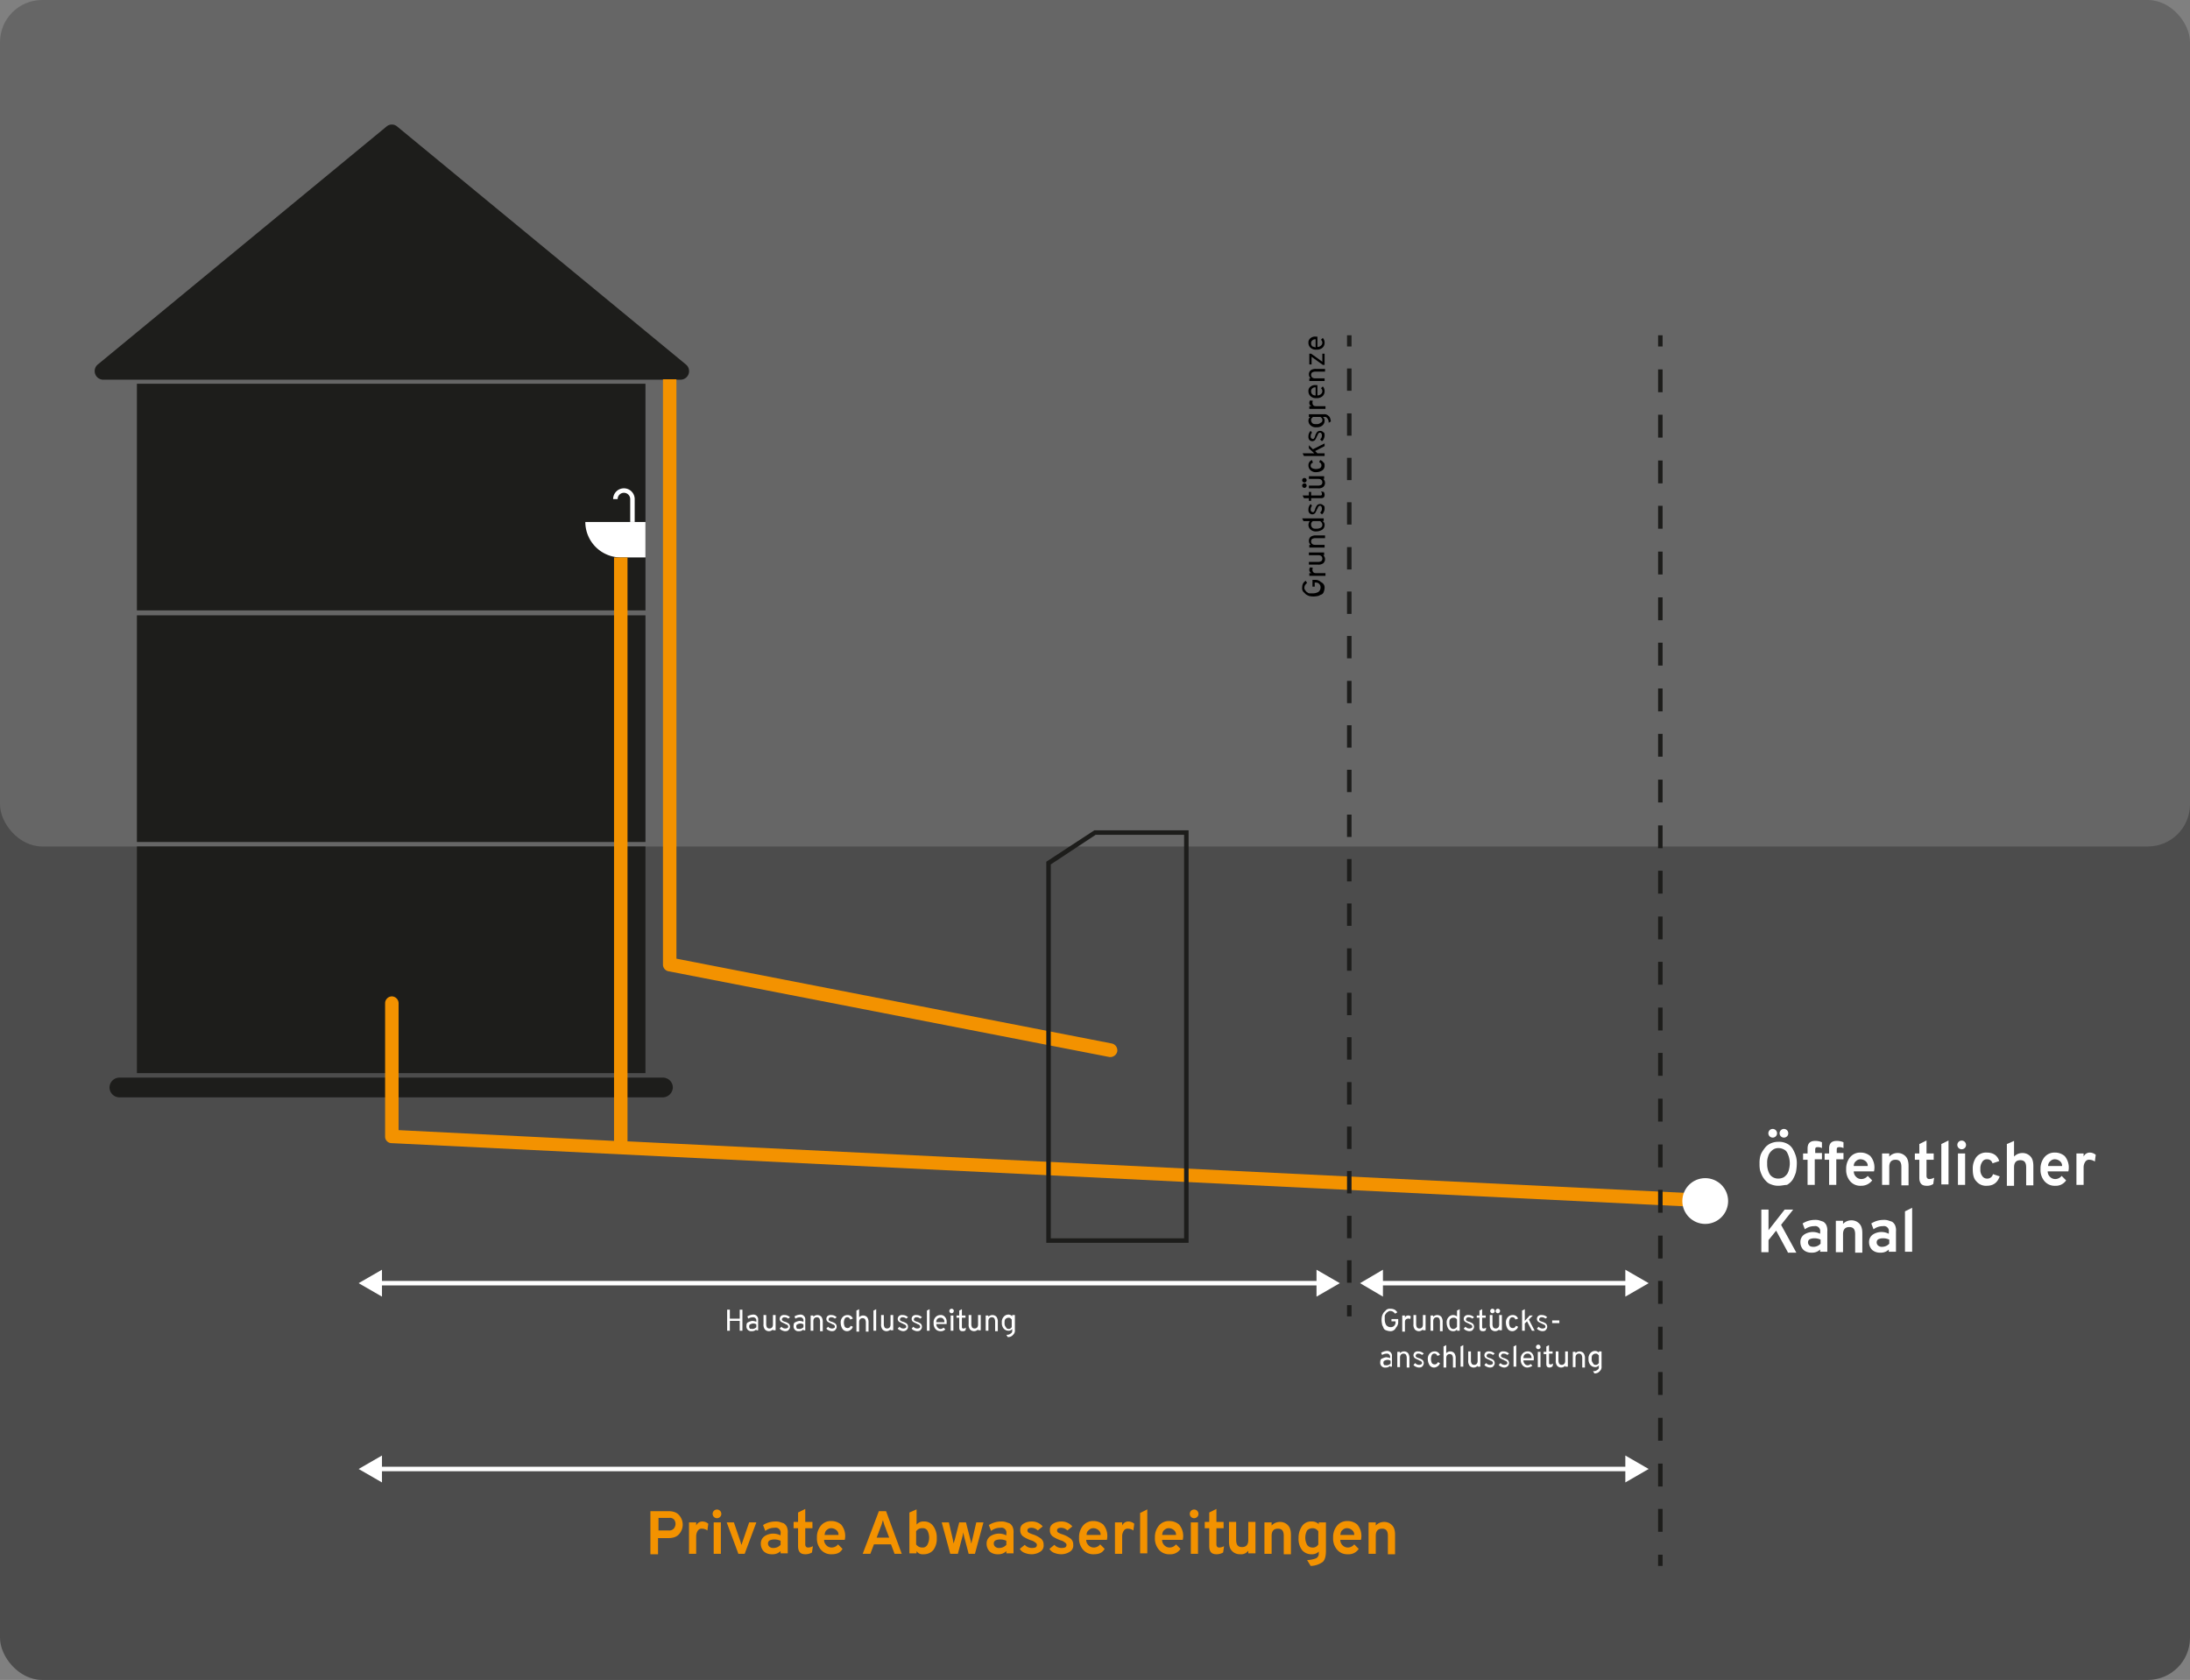 <?xml version="1.0" encoding="UTF-8"?> <svg xmlns="http://www.w3.org/2000/svg" id="cleanpipes-emmerich-kleve-dichtheitspruefung-schaubild" width="1039.644" height="797.579" viewBox="0 0 1039.644 797.579"><rect x="0" y="0" width="1039.644" height="797.579" fill="#808080" stroke="none"/><g id="Gruppe_70" data-name="Gruppe 70" transform="translate(0 306.153)"><rect id="Rechteck_14" data-name="Rechteck 14" width="1039.644" height="491.425" rx="20" fill="#4c4c4c"></rect></g><g id="Gruppe_71" data-name="Gruppe 71"><rect id="Rechteck_15" data-name="Rechteck 15" width="1039.644" height="401.879" rx="20" fill="#666"></rect></g><g id="Gruppe_72" data-name="Gruppe 72" transform="translate(44.933 59.131)"><path id="Pfad_46" data-name="Pfad 46" d="M159.62,28.709,22.606,141.644a4.081,4.081,0,0,0,2.557,7.245H299.191a4.067,4.067,0,0,0,2.557-7.245L164.734,28.709A3.889,3.889,0,0,0,159.62,28.709Z" transform="translate(-21.087 -27.75)" fill="#1d1d1b"></path></g><g id="Gruppe_73" data-name="Gruppe 73" transform="translate(64.991 182.188)"><rect id="Rechteck_16" data-name="Rechteck 16" width="241.426" height="107.608" fill="#1d1d1b"></rect></g><g id="Gruppe_74" data-name="Gruppe 74" transform="translate(64.991 292.14)"><rect id="Rechteck_17" data-name="Rechteck 17" width="241.426" height="107.608" fill="#1d1d1b"></rect></g><g id="Gruppe_75" data-name="Gruppe 75" transform="translate(64.991 401.879)"><rect id="Rechteck_18" data-name="Rechteck 18" width="241.426" height="107.608" fill="#1d1d1b"></rect></g><g id="Gruppe_76" data-name="Gruppe 76" transform="translate(51.993 511.618)"><path id="Pfad_47" data-name="Pfad 47" d="M287.134,249.476H29.088a4.729,4.729,0,0,1-4.688-4.688h0a4.729,4.729,0,0,1,4.688-4.688H287.134a4.729,4.729,0,0,1,4.688,4.688h0A4.876,4.876,0,0,1,287.134,249.476Z" transform="translate(-24.4 -240.1)" fill="#1d1d1b"></path></g><g id="Gruppe_77" data-name="Gruppe 77" transform="translate(277.863 247.818)"><path id="Pfad_48" data-name="Pfad 48" d="M158.953,133.134h-11.72A16.869,16.869,0,0,1,130.4,116.3h28.553Z" transform="translate(-130.4 -116.3)" fill="#fff"></path></g><g id="Gruppe_78" data-name="Gruppe 78" transform="translate(291.075 231.837)"><path id="Pfad_49" data-name="Pfad 49" d="M146.828,124.781H144.7V113.914a2.983,2.983,0,1,0-5.966,0H136.6a5.114,5.114,0,0,1,10.228,0Z" transform="translate(-136.6 -108.8)" fill="#fff"></path></g><g id="Gruppe_79" data-name="Gruppe 79" transform="translate(314.727 180.057)"><path id="Pfad_50" data-name="Pfad 50" d="M363.342,403.7a3.376,3.376,0,0,1-3.836,2.557l-209.25-40.7a3.212,3.212,0,0,1-2.557-3.2V84.5h6.393V359.593l206.693,40.273a3.318,3.318,0,0,1,2.557,3.836Z" transform="translate(-147.7 -84.5)" fill="#f39200"></path></g><path id="Pfad_51" data-name="Pfad 51" d="M200.866,401.424V124.2h-6.393V401.211L92.193,396.1v-60.3a3.277,3.277,0,0,0-3.2-3.2h0a3.277,3.277,0,0,0-3.2,3.2V399.08a3.1,3.1,0,0,0,2.983,3.2l623.488,30.471.213-6.393Z" transform="translate(97.027 140.452)" fill="#f39200"></path><g id="Gruppe_83" data-name="Gruppe 83" transform="translate(639.469 159.175)"><g id="Gruppe_80" data-name="Gruppe 80"><rect id="Rechteck_19" data-name="Rechteck 19" width="2.131" height="5.327" fill="#1d1d1b"></rect></g><g id="Gruppe_81" data-name="Gruppe 81" transform="translate(0 15.768)"><path id="Pfad_52" data-name="Pfad 52" d="M302.231,516.155H300.1V505.5h2.131Zm0-21.1H300.1V484.405h2.131Zm0-21.309H300.1V463.1h2.131Zm0-21.1H300.1V442h2.131Zm0-21.1H300.1V420.906h2.131Zm0-21.309H300.1V399.6h2.131Zm0-21.1H300.1V378.5h2.131Zm0-21.1H300.1V357.406h2.131Zm0-21.309H300.1V336.1h2.131Zm0-21.1H300.1V315h2.131Zm0-21.1H300.1V293.907h2.131Zm0-21.309H300.1V272.6h2.131Zm0-21.1H300.1V251.5h2.131Zm0-21.1H300.1V230.407h2.131Zm0-21.309H300.1V209.1h2.131Zm0-21.1H300.1V188h2.131Zm0-21.1H300.1V166.908h2.131Zm0-21.309H300.1V145.6h2.131Zm0-21.1H300.1V124.5h2.131Zm0-21.1H300.1V103.409h2.131Zm0-21.309H300.1V82.1h2.131Z" transform="translate(-300.1 -82.1)" fill="#1d1d1b"></path></g><g id="Gruppe_82" data-name="Gruppe 82" transform="translate(0 460.477)"><rect id="Rechteck_20" data-name="Rechteck 20" width="2.131" height="5.327" fill="#1d1d1b"></rect></g></g><path id="Pfad_53" data-name="Pfad 53" d="M545.7,289.293,534.624,282.9v5.327H90.98V282.9L79.9,289.293l11.08,6.393v-5.327H534.624v5.327Z" transform="translate(90.355 319.919)" fill="#fff"></path><path id="Pfad_54" data-name="Pfad 54" d="M692.307,330.693l-11.08-6.393v5.327H90.98V324.3L79.9,330.693l11.08,6.393v-5.327H681.227v5.327Z" transform="translate(90.355 366.736)" fill="#fff"></path><path id="Pfad_55" data-name="Pfad 55" d="M440.014,289.293l-11.08-6.393v5.327H313.867V282.9L303,289.293l10.867,6.393v-5.327H428.933v5.327Z" transform="translate(342.649 319.919)" fill="#fff"></path><g id="Gruppe_87" data-name="Gruppe 87" transform="translate(787.137 159.175)"><g id="Gruppe_84" data-name="Gruppe 84"><rect id="Rechteck_21" data-name="Rechteck 21" width="2.131" height="5.327" fill="#1d1d1b"></rect></g><g id="Gruppe_85" data-name="Gruppe 85" transform="translate(0 16.195)"><path id="Pfad_56" data-name="Pfad 56" d="M371.531,634.191H369.4V623.324h2.131Zm0-21.522H369.4V601.8h2.131Zm0-21.735H369.4V580.067h2.131Zm0-21.735H369.4V558.333h2.131Zm0-21.521H369.4V536.811h2.131Zm0-21.735H369.4V515.076h2.131Zm0-21.522H369.4V493.555h2.131Zm0-21.735H369.4V471.82h2.131Zm0-21.522H369.4V450.3h2.131Zm0-21.735H369.4V428.564h2.131Zm0-21.735H369.4V406.829h2.131Zm0-21.522H369.4V385.307h2.131Zm0-21.735H369.4V363.573h2.131Zm0-21.522H369.4V342.051h2.131Zm0-21.735H369.4V320.316h2.131Zm0-21.522H369.4V298.795h2.131Zm0-21.735H369.4V277.06h2.131Zm0-21.735H369.4V255.325h2.131Zm0-21.522H369.4V233.8h2.131Zm0-21.735H369.4V212.069h2.131Zm0-21.522H369.4V190.547h2.131Zm0-21.735H369.4V168.813h2.131Zm0-21.735H369.4V147.078h2.131Zm0-21.522H369.4V125.556h2.131Zm0-21.735H369.4V103.822h2.131Zm0-21.522H369.4V82.3h2.131Z" transform="translate(-369.4 -82.3)" fill="#1d1d1b"></path></g><g id="Gruppe_86" data-name="Gruppe 86" transform="translate(0 578.953)"><rect id="Rechteck_22" data-name="Rechteck 22" width="2.131" height="5.327" fill="#1d1d1b"></rect></g></g><g id="Gruppe_105" data-name="Gruppe 105" transform="translate(618.161 159.814)"><g id="Gruppe_88" data-name="Gruppe 88" transform="translate(0 115.492)"><path id="Pfad_57" data-name="Pfad 57" d="M300.754,133.036a6.22,6.22,0,0,1-.426,1.918,1.921,1.921,0,0,1-1.279,1.279c-.639.213-1.065.639-1.7.639a8.736,8.736,0,0,1-3.836,0,6.379,6.379,0,0,1-1.7-.852l-1.279-1.279a2.865,2.865,0,0,1-.426-1.918,4.254,4.254,0,0,1,.426-1.918,3.619,3.619,0,0,1,1.279-1.279l.639,1.065c-.426.213-.639.639-.852.852a2.284,2.284,0,0,0-.426,1.278,1.6,1.6,0,0,0,.213,1.065c.213.213.426.639.639.852s.639.426.852.639a1.92,1.92,0,0,0,1.065.213H295a5.331,5.331,0,0,0,2.77-.639,2.623,2.623,0,0,0,1.065-2.131,2.2,2.2,0,0,0-2.344-2.344h-.426V132.4H295v-3.2h1.279a3.68,3.68,0,0,1,2.77,1.065A2.771,2.771,0,0,1,300.754,133.036Z" transform="translate(-290.1 -129.2)"></path></g><g id="Gruppe_89" data-name="Gruppe 89" transform="translate(3.409 109.526)"><path id="Pfad_58" data-name="Pfad 58" d="M298.945,130.449H291.7V129.17h1.065a1.6,1.6,0,0,1-1.065-1.7,1.627,1.627,0,0,1,.426-1.065l1.279.213a1.6,1.6,0,0,0-.213,1.065,1.628,1.628,0,0,0,.426,1.065c.426.426.852.426,1.7.426h4.048v1.279Z" transform="translate(-291.7 -126.4)"></path></g><g id="Gruppe_90" data-name="Gruppe 90" transform="translate(3.196 102.494)"><path id="Pfad_59" data-name="Pfad 59" d="M299.058,124.378h-.639a2.584,2.584,0,0,1,0,3.836,3.7,3.7,0,0,1-2.557.639H291.6v-1.279h4.475a3.079,3.079,0,0,0,1.492-.426,1.627,1.627,0,0,0,.426-1.065c0-1.065-.639-1.7-1.918-1.7H291.6V123.1h7.245v1.278Z" transform="translate(-291.6 -123.1)"></path></g><g id="Gruppe_91" data-name="Gruppe 91" transform="translate(3.196 94.397)"><path id="Pfad_60" data-name="Pfad 60" d="M299.058,120.579h-4.475a3.08,3.08,0,0,0-1.492.426,1.627,1.627,0,0,0-.426,1.065c0,1.065.639,1.7,1.918,1.7h4.475v1.279h-7.245v-1.279h.639a2.584,2.584,0,0,1,0-3.836,4.1,4.1,0,0,1,2.557-.639h4.262v1.279Z" transform="translate(-291.6 -119.3)"></path></g><g id="Gruppe_92" data-name="Gruppe 92" transform="translate(0 86.3)"><path id="Pfad_61" data-name="Pfad 61" d="M300.754,118.7a2.623,2.623,0,0,1-1.065,2.131,5.33,5.33,0,0,1-2.77.852,3.615,3.615,0,0,1-2.77-.852,2.959,2.959,0,0,1-1.065-2.131,3.437,3.437,0,0,1,.639-1.918h-2.983L290.1,115.5h10.228v1.279h-.639A1.863,1.863,0,0,1,300.754,118.7Zm-1.065-.213a2.173,2.173,0,0,0-1.065-1.7h-3.409a1.729,1.729,0,0,0-.852,1.7,1.934,1.934,0,0,0,.639,1.492c.426.426,1.065.426,1.918.426a4.256,4.256,0,0,0,1.918-.426A1.609,1.609,0,0,0,299.689,118.483Z" transform="translate(-290.1 -115.5)"></path></g><g id="Gruppe_93" data-name="Gruppe 93" transform="translate(2.983 79.481)"><path id="Pfad_62" data-name="Pfad 62" d="M299.171,114.644a3.947,3.947,0,0,1-.426,1.492,2.127,2.127,0,0,1-.852,1.065l-.852-.852a2.2,2.2,0,0,0,.852-1.7,1.921,1.921,0,0,0-.213-1.065c-.213-.426-.426-.426-.639-.426a.783.783,0,0,0-.639.213c-.213.213-.426.426-.426.639s-.213.426-.426.852a12.655,12.655,0,0,1-.852,1.7,1.842,1.842,0,0,1-1.279.639,1.934,1.934,0,0,1-1.492-.639,2.3,2.3,0,0,1-.426-1.7,3.529,3.529,0,0,1,1.065-2.557l.639.852a2.42,2.42,0,0,0-.639,1.7c0,.426,0,.639.213.852s.426.426.639.426h.426c.213,0,.213-.213.426-.426a.66.66,0,0,0,.213-.426c0-.213.213-.213.213-.639a6.247,6.247,0,0,1,.852-1.7,2.06,2.06,0,0,1,2.983,0C299.171,113.152,299.171,113.792,299.171,114.644Z" transform="translate(-291.5 -112.3)"></path></g><g id="Gruppe_94" data-name="Gruppe 94" transform="translate(0.213 73.514)"><path id="Pfad_63" data-name="Pfad 63" d="M300.641,111.2c0,1.065-.639,1.492-1.7,1.492h-4.688v1.279h-1.065V112.7h-2.344l-.639-1.279h2.983v-1.7h1.065v1.7h4.262c.426,0,.639,0,.639-.213.213,0,.213-.213.213-.639s-.213-.639-.426-1.065l1.279.213A2.3,2.3,0,0,1,300.641,111.2Z" transform="translate(-290.2 -109.5)"></path></g><g id="Gruppe_95" data-name="Gruppe 95" transform="translate(0.213 66.27)"><path id="Pfad_64" data-name="Pfad 64" d="M291.692,107.165a1.066,1.066,0,1,1-.639-.213A.934.934,0,0,1,291.692,107.165Zm0,2.557a1.065,1.065,0,1,1-.639-.213C291.478,109.509,291.692,109.509,291.692,109.722Zm8.95-2.344H300a2.584,2.584,0,0,1,0,3.836,3.7,3.7,0,0,1-2.557.639h-4.262v-1.279h4.475a3.08,3.08,0,0,0,1.492-.426,1.627,1.627,0,0,0,.426-1.065c0-1.065-.639-1.7-1.918-1.7h-4.475V106.1h7.245v1.278Z" transform="translate(-290.2 -106.1)"></path></g><g id="Gruppe_96" data-name="Gruppe 96" transform="translate(2.983 58.598)"><path id="Pfad_65" data-name="Pfad 65" d="M299.171,105.27a2.623,2.623,0,0,1-1.065,2.131,5.33,5.33,0,0,1-2.77.852,3.616,3.616,0,0,1-2.77-.852,3.053,3.053,0,0,1-1.065-2.344,2.569,2.569,0,0,1,1.7-2.557l.426,1.278a1.351,1.351,0,0,0-1.065,1.279,1.288,1.288,0,0,0,.639,1.278,4.528,4.528,0,0,0,3.835,0,1.519,1.519,0,0,0,.639-1.278,1.42,1.42,0,0,0-1.065-1.492l.426-1.065a2.466,2.466,0,0,1,1.492,1.065C299.171,103.992,299.171,104.418,299.171,105.27Z" transform="translate(-291.5 -102.5)"></path></g><g id="Gruppe_97" data-name="Gruppe 97" transform="translate(0.213 50.714)"><path id="Pfad_66" data-name="Pfad 66" d="M300.641,98.8v1.279l-4.475,2.344,1.065,1.065h3.409v1.279h-9.8l-.639-1.279h5.54l-2.557-2.344V99.652l1.918,1.918Z" transform="translate(-290.2 -98.8)"></path></g><g id="Gruppe_98" data-name="Gruppe 98" transform="translate(2.983 44.748)"><path id="Pfad_67" data-name="Pfad 67" d="M299.171,98.344a3.947,3.947,0,0,1-.426,1.492,2.127,2.127,0,0,1-.852,1.065l-.852-.852a2.2,2.2,0,0,0,.852-1.7,1.921,1.921,0,0,0-.213-1.065c-.213-.426-.426-.426-.639-.426a.783.783,0,0,0-.639.213c-.213.213-.426.426-.426.639s-.213.426-.426.852a12.654,12.654,0,0,1-.852,1.7,1.842,1.842,0,0,1-1.279.639,1.934,1.934,0,0,1-1.492-.639,2.3,2.3,0,0,1-.426-1.7A3.529,3.529,0,0,1,292.565,96l.639.852a2.42,2.42,0,0,0-.639,1.7c0,.426,0,.639.213.852s.426.426.639.426h.426c.213,0,.213-.213.426-.426a.66.66,0,0,0,.213-.426c0-.213.213-.213.213-.639a6.247,6.247,0,0,1,.852-1.7,2.06,2.06,0,0,1,2.983,0C299.171,96.852,299.171,97.492,299.171,98.344Z" transform="translate(-291.5 -96)"></path></g><g id="Gruppe_99" data-name="Gruppe 99" transform="translate(2.983 36.864)"><path id="Pfad_68" data-name="Pfad 68" d="M302.154,95.709l-1.065.639a2.828,2.828,0,0,0-.639-2.131,1.288,1.288,0,0,0-1.279-.639h-.852a2.077,2.077,0,0,1,.852,1.918,2.959,2.959,0,0,1-1.065,2.131,3.929,3.929,0,0,1-2.77.852,3.616,3.616,0,0,1-2.77-.852A2.959,2.959,0,0,1,291.5,95.5a2.314,2.314,0,0,1,.852-1.918h-.639V92.3h7.032a2.655,2.655,0,0,1,2.344.852C301.728,93.579,301.941,94.431,302.154,95.709Zm-4.049-.639a1.281,1.281,0,0,0-.213-.852c-.213-.213-.426-.639-.852-.639h-3.409l-.639.639a1.281,1.281,0,0,0-.213.852,1.934,1.934,0,0,0,.639,1.492c.426.426,1.065.426,1.918.426a2.6,2.6,0,0,0,1.918-.639A1.168,1.168,0,0,0,298.106,95.07Z" transform="translate(-291.5 -92.3)"></path></g><g id="Gruppe_100" data-name="Gruppe 100" transform="translate(3.409 30.258)"><path id="Pfad_69" data-name="Pfad 69" d="M298.945,93.249H291.7V91.97h1.065a1.6,1.6,0,0,1-1.065-1.7,1.627,1.627,0,0,1,.426-1.065l1.279.213a1.6,1.6,0,0,0-.213,1.065,1.628,1.628,0,0,0,.426,1.065c.426.426.852.426,1.7.426h4.048v1.279Z" transform="translate(-291.7 -89.2)"></path></g><g id="Gruppe_101" data-name="Gruppe 101" transform="translate(2.983 23.013)"><path id="Pfad_70" data-name="Pfad 70" d="M299.171,88.783a3.053,3.053,0,0,1-1.065,2.344,3.929,3.929,0,0,1-2.77.852,3.616,3.616,0,0,1-2.77-.852,3.053,3.053,0,0,1-1.065-2.344,2.471,2.471,0,0,1,.852-2.131,3.4,3.4,0,0,1,2.557-.852h.852v4.9a2.42,2.42,0,0,0,1.7-.639,1.842,1.842,0,0,0,.639-1.279,1.935,1.935,0,0,0-.639-1.492l.852-.852A3.2,3.2,0,0,1,299.171,88.783ZM294.909,90.7V86.865a2.1,2.1,0,0,0-1.7.639,1.565,1.565,0,0,0-.426,1.279,1.934,1.934,0,0,0,.639,1.492A2.038,2.038,0,0,0,294.909,90.7Z" transform="translate(-291.5 -85.8)"></path></g><g id="Gruppe_102" data-name="Gruppe 102" transform="translate(3.196 15.342)"><path id="Pfad_71" data-name="Pfad 71" d="M299.058,83.479h-4.475a3.08,3.08,0,0,0-1.492.426,1.627,1.627,0,0,0-.426,1.065c0,1.065.639,1.7,1.918,1.7h4.475v1.279h-7.245V86.675h.639a2.584,2.584,0,0,1,0-3.836,4.1,4.1,0,0,1,2.557-.639h4.262v1.279Z" transform="translate(-291.6 -82.2)"></path></g><g id="Gruppe_103" data-name="Gruppe 103" transform="translate(3.409 8.097)"><path id="Pfad_72" data-name="Pfad 72" d="M298.945,84.127h-.852l-5.327-3.836v3.622H291.7V78.8h.852l5.327,3.836V78.8h1.065Z" transform="translate(-291.7 -78.8)"></path></g><g id="Gruppe_104" data-name="Gruppe 104" transform="translate(2.983)"><path id="Pfad_73" data-name="Pfad 73" d="M299.171,77.983a3.053,3.053,0,0,1-1.065,2.344,3.929,3.929,0,0,1-2.77.852,3.616,3.616,0,0,1-2.77-.852,3.053,3.053,0,0,1-1.065-2.344,2.471,2.471,0,0,1,.852-2.131A3.4,3.4,0,0,1,294.909,75h.852v4.9a2.42,2.42,0,0,0,1.7-.639,1.842,1.842,0,0,0,.639-1.279,1.935,1.935,0,0,0-.639-1.492l.852-.852A3.2,3.2,0,0,1,299.171,77.983Zm-4.262,2.131V76.279a2.1,2.1,0,0,0-1.7.639,1.565,1.565,0,0,0-.426,1.279,1.934,1.934,0,0,0,.639,1.492C293.631,79.688,294.057,79.9,294.909,80.114Z" transform="translate(-291.5 -75)"></path></g></g><g id="Gruppe_126" data-name="Gruppe 126" transform="translate(345.198 621.57)"><g id="Gruppe_106" data-name="Gruppe 106" transform="translate(0 0.213)"><path id="Pfad_74" data-name="Pfad 74" d="M167.966,301.815v-4.688h-4.688v4.688H162V291.8h1.279v4.262h4.688V291.8h1.279v10.015Z" transform="translate(-162 -291.8)" fill="#fff"></path></g><g id="Gruppe_107" data-name="Gruppe 107" transform="translate(9.163 2.557)"><path id="Pfad_75" data-name="Pfad 75" d="M170.988,300.571v-.639a2.736,2.736,0,0,1-2.131.852,2.26,2.26,0,0,1-2.557-2.557c0-.852.213-1.492.852-1.7a6.776,6.776,0,0,1,1.918-.639,6.22,6.22,0,0,1,1.918.426v-.426a1.507,1.507,0,0,0-1.7-1.7,4.111,4.111,0,0,0-2.131.639l-.426-1.065a6.057,6.057,0,0,1,2.557-.852,2.26,2.26,0,0,1,2.557,2.557v4.9h-.852Zm-1.918-.852a2.6,2.6,0,0,0,1.918-.852v-1.279a2.3,2.3,0,0,0-1.7-.426,3.029,3.029,0,0,0-1.279.426c-.426.213-.426.639-.426,1.065s.213.639.426,1.065C168.218,299.506,168.644,299.719,169.07,299.719Z" transform="translate(-166.3 -292.9)" fill="#fff"></path></g><g id="Gruppe_108" data-name="Gruppe 108" transform="translate(17.26 2.77)"><path id="Pfad_76" data-name="Pfad 76" d="M174.575,300.458v-.639a2.584,2.584,0,0,1-3.836,0,3.7,3.7,0,0,1-.639-2.557V293h1.279v4.475a3.08,3.08,0,0,0,.426,1.492,1.628,1.628,0,0,0,1.065.426c1.065,0,1.7-.639,1.7-1.918V293h1.279v7.245h-1.279Z" transform="translate(-170.1 -293)" fill="#fff"></path></g><g id="Gruppe_109" data-name="Gruppe 109" transform="translate(24.931 2.77)"><path id="Pfad_77" data-name="Pfad 77" d="M176.257,300.671a3.952,3.952,0,0,1-1.492-.426,2.129,2.129,0,0,1-1.065-.852l.852-.852a2.2,2.2,0,0,0,1.7.852,1.921,1.921,0,0,0,1.065-.213c.426-.213.426-.426.426-.639a.782.782,0,0,0-.213-.639c-.213-.213-.426-.426-.639-.426s-.426-.213-.852-.426a12.643,12.643,0,0,1-1.7-.852,1.842,1.842,0,0,1-.639-1.279,1.934,1.934,0,0,1,.639-1.492,2.3,2.3,0,0,1,1.7-.426,3.529,3.529,0,0,1,2.557,1.065l-.852.639a2.42,2.42,0,0,0-1.7-.639c-.426,0-.639,0-.852.213s-.426.426-.426.639v.426c0,.213.213.213.426.426a.66.66,0,0,0,.426.213c.213,0,.213.213.639.213a6.248,6.248,0,0,1,1.7.852,2.06,2.06,0,0,1,0,2.983C177.749,300.458,177.109,300.671,176.257,300.671Z" transform="translate(-173.7 -293)" fill="#fff"></path></g><g id="Gruppe_110" data-name="Gruppe 110" transform="translate(31.537 2.557)"><path id="Pfad_78" data-name="Pfad 78" d="M181.488,300.571v-.639a2.736,2.736,0,0,1-2.131.852,2.26,2.26,0,0,1-2.557-2.557c0-.852.213-1.492.852-1.7a6.776,6.776,0,0,1,1.918-.639,6.22,6.22,0,0,1,1.918.426v-.426a1.507,1.507,0,0,0-1.7-1.7,4.111,4.111,0,0,0-2.131.639l-.426-1.065a6.057,6.057,0,0,1,2.557-.852,2.26,2.26,0,0,1,2.557,2.557v4.9h-.852Zm-1.918-.852a2.6,2.6,0,0,0,1.918-.852v-1.279a2.3,2.3,0,0,0-1.7-.426,3.029,3.029,0,0,0-1.279.426c-.426.213-.426.639-.426,1.065s.213.639.426,1.065C178.718,299.506,179.144,299.719,179.57,299.719Z" transform="translate(-176.8 -292.9)" fill="#fff"></path></g><g id="Gruppe_111" data-name="Gruppe 111" transform="translate(39.634 2.77)"><path id="Pfad_79" data-name="Pfad 79" d="M185.075,300.458v-4.475a3.08,3.08,0,0,0-.426-1.492,1.627,1.627,0,0,0-1.065-.426c-1.065,0-1.7.639-1.7,1.918v4.475H180.6v-7.245h1.278v.639a2.584,2.584,0,0,1,3.836,0,4.1,4.1,0,0,1,.639,2.557v4.262h-1.278Z" transform="translate(-180.6 -293)" fill="#fff"></path></g><g id="Gruppe_112" data-name="Gruppe 112" transform="translate(47.092 2.77)"><path id="Pfad_80" data-name="Pfad 80" d="M186.657,300.671a3.952,3.952,0,0,1-1.492-.426,2.129,2.129,0,0,1-1.065-.852l.852-.852a2.2,2.2,0,0,0,1.7.852,1.921,1.921,0,0,0,1.065-.213c.426-.213.426-.426.426-.639a.783.783,0,0,0-.213-.639c-.213-.213-.426-.426-.639-.426s-.426-.213-.852-.426a12.644,12.644,0,0,1-1.7-.852,1.842,1.842,0,0,1-.639-1.279,1.935,1.935,0,0,1,.639-1.492,2.3,2.3,0,0,1,1.7-.426A3.529,3.529,0,0,1,189,294.065l-.852.639a2.42,2.42,0,0,0-1.7-.639c-.426,0-.639,0-.852.213s-.426.426-.426.639v.426c0,.213.213.213.426.426a.66.66,0,0,0,.426.213c.213,0,.213.213.639.213a6.251,6.251,0,0,1,1.7.852,2.06,2.06,0,0,1,0,2.983C188.149,300.458,187.509,300.671,186.657,300.671Z" transform="translate(-184.1 -293)" fill="#fff"></path></g><g id="Gruppe_113" data-name="Gruppe 113" transform="translate(53.911 2.77)"><path id="Pfad_81" data-name="Pfad 81" d="M190.283,300.671a2.622,2.622,0,0,1-2.131-1.065,5.328,5.328,0,0,1-.852-2.77,3.616,3.616,0,0,1,.852-2.77A3.053,3.053,0,0,1,190.5,293a2.569,2.569,0,0,1,2.557,1.7l-1.279.426a1.35,1.35,0,0,0-1.279-1.065,1.289,1.289,0,0,0-1.279.639,4.528,4.528,0,0,0,0,3.836,1.519,1.519,0,0,0,1.279.639,1.42,1.42,0,0,0,1.492-1.065l1.065.426a2.466,2.466,0,0,1-1.065,1.492A2.42,2.42,0,0,1,190.283,300.671Z" transform="translate(-187.3 -293)" fill="#fff"></path></g><g id="Gruppe_114" data-name="Gruppe 114" transform="translate(61.369)"><path id="Pfad_82" data-name="Pfad 82" d="M190.8,301.928v-9.589l1.279-.639v3.835a2.584,2.584,0,0,1,3.835,0,4.1,4.1,0,0,1,.639,2.557v4.262h-1.278v-4.475a3.08,3.08,0,0,0-.426-1.492,1.627,1.627,0,0,0-1.065-.426c-1.065,0-1.7.639-1.7,1.918v4.475H190.8Z" transform="translate(-190.8 -291.7)" fill="#fff"></path></g><g id="Gruppe_115" data-name="Gruppe 115" transform="translate(69.466)"><path id="Pfad_83" data-name="Pfad 83" d="M194.6,301.928v-9.589l1.279-.639v10.228Z" transform="translate(-194.6 -291.7)" fill="#fff"></path></g><g id="Gruppe_116" data-name="Gruppe 116" transform="translate(73.088 2.77)"><path id="Pfad_84" data-name="Pfad 84" d="M200.775,300.458v-.639a2.584,2.584,0,0,1-3.836,0,3.7,3.7,0,0,1-.639-2.557V293h1.279v4.475a3.081,3.081,0,0,0,.426,1.492,1.628,1.628,0,0,0,1.065.426c1.065,0,1.7-.639,1.7-1.918V293h1.279v7.245h-1.279Z" transform="translate(-196.3 -293)" fill="#fff"></path></g><g id="Gruppe_117" data-name="Gruppe 117" transform="translate(80.972 2.77)"><path id="Pfad_85" data-name="Pfad 85" d="M202.557,300.671a3.953,3.953,0,0,1-1.492-.426,2.129,2.129,0,0,1-1.065-.852l.852-.852a2.2,2.2,0,0,0,1.7.852,1.921,1.921,0,0,0,1.065-.213c.426-.213.426-.426.426-.639a.783.783,0,0,0-.213-.639c-.213-.213-.426-.426-.639-.426s-.426-.213-.852-.426a12.643,12.643,0,0,1-1.7-.852,1.842,1.842,0,0,1-.639-1.279,1.934,1.934,0,0,1,.639-1.492,2.3,2.3,0,0,1,1.7-.426,3.529,3.529,0,0,1,2.557,1.065l-.852.639a2.42,2.42,0,0,0-1.7-.639c-.426,0-.639,0-.852.213s-.426.426-.426.639v.426c0,.213.213.213.426.426a.66.66,0,0,0,.426.213c.213,0,.213.213.639.213a6.249,6.249,0,0,1,1.7.852,2.06,2.06,0,0,1,0,2.983A2.42,2.42,0,0,1,202.557,300.671Z" transform="translate(-200 -293)" fill="#fff"></path></g><g id="Gruppe_118" data-name="Gruppe 118" transform="translate(87.578 2.77)"><path id="Pfad_86" data-name="Pfad 86" d="M205.657,300.671a3.952,3.952,0,0,1-1.492-.426,2.129,2.129,0,0,1-1.065-.852l.852-.852a2.2,2.2,0,0,0,1.7.852,1.921,1.921,0,0,0,1.065-.213c.426-.213.426-.426.426-.639a.783.783,0,0,0-.213-.639c-.213-.213-.426-.426-.639-.426s-.426-.213-.852-.426a12.64,12.64,0,0,1-1.7-.852,1.842,1.842,0,0,1-.639-1.279,1.935,1.935,0,0,1,.639-1.492,2.3,2.3,0,0,1,1.7-.426A3.529,3.529,0,0,1,208,294.065l-.852.639a2.42,2.42,0,0,0-1.7-.639c-.426,0-.639,0-.852.213s-.426.426-.426.639v.426c0,.213.213.213.426.426a.66.66,0,0,0,.426.213c.213,0,.213.213.639.213a6.249,6.249,0,0,1,1.7.852,2.06,2.06,0,0,1,0,2.983C207.149,300.458,206.509,300.671,205.657,300.671Z" transform="translate(-203.1 -293)" fill="#fff"></path></g><g id="Gruppe_119" data-name="Gruppe 119" transform="translate(94.823)"><path id="Pfad_87" data-name="Pfad 87" d="M206.5,301.928v-9.589l1.279-.639v10.228Z" transform="translate(-206.5 -291.7)" fill="#fff"></path></g><g id="Gruppe_120" data-name="Gruppe 120" transform="translate(98.019 2.77)"><path id="Pfad_88" data-name="Pfad 88" d="M211.2,300.671a3.053,3.053,0,0,1-2.344-1.065,3.929,3.929,0,0,1-.852-2.77,3.616,3.616,0,0,1,.852-2.77A3.053,3.053,0,0,1,211.2,293a2.471,2.471,0,0,1,2.131.852,3.4,3.4,0,0,1,.852,2.557v.852h-4.9a2.42,2.42,0,0,0,.639,1.7,1.842,1.842,0,0,0,1.279.639,1.935,1.935,0,0,0,1.492-.639l.852.852A2.91,2.91,0,0,1,211.2,300.671Zm-1.918-4.262h3.836a2.1,2.1,0,0,0-.639-1.7,1.566,1.566,0,0,0-1.279-.426,1.935,1.935,0,0,0-1.492.639A2.038,2.038,0,0,0,209.279,296.409Z" transform="translate(-208 -293)" fill="#fff"></path></g><g id="Gruppe_121" data-name="Gruppe 121" transform="translate(105.903)"><path id="Pfad_89" data-name="Pfad 89" d="M213.192,293.192a1.065,1.065,0,1,1,.213-.639C213.4,292.765,213.192,292.979,213.192,293.192Zm-1.279,8.737v-7.245h1.279v7.245Z" transform="translate(-211.7 -291.7)" fill="#fff"></path></g><g id="Gruppe_122" data-name="Gruppe 122" transform="translate(108.887)"><path id="Pfad_90" data-name="Pfad 90" d="M215.87,302.141c-1.065,0-1.492-.639-1.492-1.7v-4.688H213.1v-1.065h1.279v-2.344l1.278-.639v2.983h1.7v1.065h-1.7v4.262c0,.426,0,.639.213.639,0,.213.213.213.639.213s.639-.213,1.065-.426l-.213,1.279A1.8,1.8,0,0,1,215.87,302.141Z" transform="translate(-213.1 -291.7)" fill="#fff"></path></g><g id="Gruppe_123" data-name="Gruppe 123" transform="translate(114.64 2.77)"><path id="Pfad_91" data-name="Pfad 91" d="M220.275,300.458v-.639a2.584,2.584,0,0,1-3.835,0,3.7,3.7,0,0,1-.639-2.557V293h1.278v4.475a3.08,3.08,0,0,0,.426,1.492,1.627,1.627,0,0,0,1.065.426c1.065,0,1.7-.639,1.7-1.918V293h1.279v7.245h-1.279Z" transform="translate(-215.8 -293)" fill="#fff"></path></g><g id="Gruppe_124" data-name="Gruppe 124" transform="translate(122.737 2.77)"><path id="Pfad_92" data-name="Pfad 92" d="M224.075,300.458v-4.475a3.081,3.081,0,0,0-.426-1.492,1.628,1.628,0,0,0-1.065-.426c-1.065,0-1.7.639-1.7,1.918v4.475H219.6v-7.245h1.279v.639a2.584,2.584,0,0,1,3.836,0,4.1,4.1,0,0,1,.639,2.557v4.262h-1.278Z" transform="translate(-219.6 -293)" fill="#fff"></path></g><g id="Gruppe_125" data-name="Gruppe 125" transform="translate(130.408 2.557)"><path id="Pfad_93" data-name="Pfad 93" d="M225.97,303.554l-.639-1.065a2.828,2.828,0,0,0,2.131-.639,1.288,1.288,0,0,0,.639-1.279v-.852a2.077,2.077,0,0,1-1.918.852,2.959,2.959,0,0,1-2.131-1.065,3.93,3.93,0,0,1-.852-2.77,3.616,3.616,0,0,1,.852-2.77,2.959,2.959,0,0,1,2.131-1.065,2.314,2.314,0,0,1,1.918.852v-.639h1.279v7.032a2.655,2.655,0,0,1-.852,2.344A2.868,2.868,0,0,1,225.97,303.554Zm.426-3.835a1.281,1.281,0,0,0,.852-.213c.213-.213.639-.426.639-.852v-3.409l-.639-.639a1.281,1.281,0,0,0-.852-.213,1.935,1.935,0,0,0-1.492.639c-.426.426-.426,1.065-.426,1.918a2.6,2.6,0,0,0,.639,1.918A1.325,1.325,0,0,0,226.4,299.719Z" transform="translate(-223.2 -292.9)" fill="#fff"></path></g></g><g id="Gruppe_155" data-name="Gruppe 155" transform="translate(655.238 621.357)"><g id="Gruppe_127" data-name="Gruppe 127" transform="translate(0.639)"><path id="Pfad_94" data-name="Pfad 94" d="M311.849,302.254a6.22,6.22,0,0,1-1.918-.426,1.921,1.921,0,0,1-1.279-1.279c-.213-.639-.639-1.065-.639-1.7a8.736,8.736,0,0,1,0-3.836,6.382,6.382,0,0,1,.852-1.7l1.278-1.279a2.865,2.865,0,0,1,1.918-.426,4.255,4.255,0,0,1,1.918.426,3.618,3.618,0,0,1,1.279,1.279l-1.065.639c-.213-.426-.639-.639-.852-.852a2.285,2.285,0,0,0-1.279-.426,1.6,1.6,0,0,0-1.065.213c-.213.213-.639.426-.852.639s-.426.639-.639.852a1.921,1.921,0,0,0-.213,1.065V296.5a5.33,5.33,0,0,0,.639,2.77,2.622,2.622,0,0,0,2.131,1.065,2.2,2.2,0,0,0,2.344-2.344v-.426h-1.918V296.5h3.2v1.279a3.681,3.681,0,0,1-1.066,2.77A2.771,2.771,0,0,1,311.849,302.254Z" transform="translate(-307.8 -291.6)" fill="#fff"></path></g><g id="Gruppe_128" data-name="Gruppe 128" transform="translate(10.441 3.196)"><path id="Pfad_95" data-name="Pfad 95" d="M312.4,300.345V293.1h1.279v1.065a1.6,1.6,0,0,1,1.7-1.065,1.628,1.628,0,0,1,1.065.426l-.213,1.279a1.6,1.6,0,0,0-1.065-.213,1.628,1.628,0,0,0-1.065.426c-.426.426-.426.852-.426,1.7v4.049H312.4Z" transform="translate(-312.4 -293.1)" fill="#fff"></path></g><g id="Gruppe_129" data-name="Gruppe 129" transform="translate(15.768 2.983)"><path id="Pfad_96" data-name="Pfad 96" d="M319.375,300.458v-.639a2.584,2.584,0,0,1-3.835,0,3.7,3.7,0,0,1-.639-2.557V293h1.278v4.475a3.08,3.08,0,0,0,.426,1.492,1.628,1.628,0,0,0,1.065.426c1.065,0,1.7-.639,1.7-1.918V293h1.279v7.245h-1.279Z" transform="translate(-314.9 -293)" fill="#fff"></path></g><g id="Gruppe_130" data-name="Gruppe 130" transform="translate(23.865 2.983)"><path id="Pfad_97" data-name="Pfad 97" d="M323.175,300.458v-4.475a3.08,3.08,0,0,0-.426-1.492,1.628,1.628,0,0,0-1.065-.426c-1.065,0-1.7.639-1.7,1.918v4.475H318.7v-7.245h1.279v.639a2.584,2.584,0,0,1,3.836,0,4.1,4.1,0,0,1,.639,2.557v4.262h-1.278Z" transform="translate(-318.7 -293)" fill="#fff"></path></g><g id="Gruppe_131" data-name="Gruppe 131" transform="translate(31.537 0.213)"><path id="Pfad_98" data-name="Pfad 98" d="M325.283,302.141a2.622,2.622,0,0,1-2.131-1.065,5.328,5.328,0,0,1-.852-2.77,3.616,3.616,0,0,1,.852-2.77,2.959,2.959,0,0,1,2.131-1.065,3.437,3.437,0,0,1,1.918.639v-2.77l1.278-.639v10.228H327.2v-.639A2.077,2.077,0,0,1,325.283,302.141Zm.213-1.065a2.173,2.173,0,0,0,1.7-1.065V296.6a1.729,1.729,0,0,0-1.7-.852,1.935,1.935,0,0,0-1.492.639c-.426.426-.426,1.065-.426,1.918a4.254,4.254,0,0,0,.426,1.918A1.609,1.609,0,0,0,325.5,301.076Z" transform="translate(-322.3 -291.7)" fill="#fff"></path></g><g id="Gruppe_132" data-name="Gruppe 132" transform="translate(39.634 2.983)"><path id="Pfad_99" data-name="Pfad 99" d="M328.657,300.671a3.952,3.952,0,0,1-1.492-.426,2.129,2.129,0,0,1-1.065-.852l.852-.852a2.2,2.2,0,0,0,1.7.852,1.921,1.921,0,0,0,1.066-.213c.426-.213.426-.426.426-.639a.783.783,0,0,0-.213-.639c-.213-.213-.426-.426-.639-.426s-.426-.213-.852-.426a12.646,12.646,0,0,1-1.7-.852,1.842,1.842,0,0,1-.639-1.279,1.935,1.935,0,0,1,.639-1.492,2.3,2.3,0,0,1,1.7-.426A3.529,3.529,0,0,1,331,294.065l-.852.639a2.42,2.42,0,0,0-1.7-.639c-.426,0-.639,0-.852.213s-.426.426-.426.639v.426c0,.213.213.213.426.426a.66.66,0,0,0,.426.213c.213,0,.213.213.639.213a6.249,6.249,0,0,1,1.7.852,2.06,2.06,0,0,1,0,2.983C330.149,300.458,329.509,300.671,328.657,300.671Z" transform="translate(-326.1 -293)" fill="#fff"></path></g><g id="Gruppe_133" data-name="Gruppe 133" transform="translate(45.813 0.213)"><path id="Pfad_100" data-name="Pfad 100" d="M331.77,302.141c-1.065,0-1.492-.639-1.492-1.7v-4.688H329v-1.065h1.279v-2.344l1.279-.639v2.983h1.7v1.065h-1.7v4.262c0,.426,0,.639.213.639,0,.213.213.213.639.213s.639-.213,1.065-.426l-.213,1.279A1.8,1.8,0,0,1,331.77,302.141Z" transform="translate(-329 -291.7)" fill="#fff"></path></g><g id="Gruppe_134" data-name="Gruppe 134" transform="translate(51.993 0.213)"><path id="Pfad_101" data-name="Pfad 101" d="M336.375,301.928v-.639a2.583,2.583,0,0,1-3.835,0,3.7,3.7,0,0,1-.639-2.557V294.47h1.279v4.475a3.079,3.079,0,0,0,.426,1.492,1.628,1.628,0,0,0,1.065.426c1.065,0,1.7-.639,1.7-1.918V294.47h1.279v7.245h-1.279Zm-2.344-8.737a1.065,1.065,0,1,1,.213-.639C334.244,292.979,334.244,292.979,334.031,293.192Zm2.557,0a1.065,1.065,0,1,1,.213-.639C336.8,292.979,336.588,292.979,336.588,293.192Z" transform="translate(-331.9 -291.7)" fill="#fff"></path></g><g id="Gruppe_135" data-name="Gruppe 135" transform="translate(59.664 2.983)"><path id="Pfad_102" data-name="Pfad 102" d="M338.483,300.671a2.622,2.622,0,0,1-2.131-1.065,5.329,5.329,0,0,1-.852-2.77,3.616,3.616,0,0,1,.852-2.77A3.053,3.053,0,0,1,338.7,293a2.569,2.569,0,0,1,2.557,1.7l-1.279.426a1.351,1.351,0,0,0-1.279-1.065,1.289,1.289,0,0,0-1.279.639,4.528,4.528,0,0,0,0,3.836,1.519,1.519,0,0,0,1.279.639,1.42,1.42,0,0,0,1.492-1.065l1.065.426a2.467,2.467,0,0,1-1.065,1.492A2.42,2.42,0,0,1,338.483,300.671Z" transform="translate(-335.5 -293)" fill="#fff"></path></g><g id="Gruppe_136" data-name="Gruppe 136" transform="translate(67.335 0.213)"><path id="Pfad_103" data-name="Pfad 103" d="M345.066,301.928h-1.279l-2.344-4.475-1.065,1.065v3.409H339.1v-9.589l1.279-.639v5.54l2.344-2.557h1.492L342.3,296.6Z" transform="translate(-339.1 -291.7)" fill="#fff"></path></g><g id="Gruppe_137" data-name="Gruppe 137" transform="translate(74.367 2.983)"><path id="Pfad_104" data-name="Pfad 104" d="M344.957,300.671a3.953,3.953,0,0,1-1.492-.426,2.129,2.129,0,0,1-1.065-.852l.852-.852a2.2,2.2,0,0,0,1.7.852,1.921,1.921,0,0,0,1.065-.213c.426-.213.426-.426.426-.639a.783.783,0,0,0-.213-.639c-.213-.213-.426-.426-.639-.426s-.426-.213-.852-.426a12.645,12.645,0,0,1-1.7-.852,1.842,1.842,0,0,1-.639-1.279,1.935,1.935,0,0,1,.639-1.492,2.3,2.3,0,0,1,1.7-.426,3.529,3.529,0,0,1,2.557,1.065l-.852.639a2.42,2.42,0,0,0-1.7-.639c-.426,0-.639,0-.852.213s-.426.426-.426.639v.426c0,.213.213.213.426.426a.66.66,0,0,0,.426.213c.213,0,.213.213.639.213a6.247,6.247,0,0,1,1.7.852,2.06,2.06,0,0,1,0,2.983C346.449,300.458,345.809,300.671,344.957,300.671Z" transform="translate(-342.4 -293)" fill="#fff"></path></g><g id="Gruppe_138" data-name="Gruppe 138" transform="translate(81.612 5.54)"><path id="Pfad_105" data-name="Pfad 105" d="M345.8,295.479V294.2h3.409v1.279Z" transform="translate(-345.8 -294.2)" fill="#fff"></path></g><g id="Gruppe_139" data-name="Gruppe 139" transform="translate(0 20.03)"><path id="Pfad_106" data-name="Pfad 106" d="M312.188,308.671v-.639a2.736,2.736,0,0,1-2.131.852,2.26,2.26,0,0,1-2.557-2.557c0-.852.213-1.492.852-1.7a6.771,6.771,0,0,1,1.918-.639,6.222,6.222,0,0,1,1.918.426v-.426a1.507,1.507,0,0,0-1.7-1.7,4.112,4.112,0,0,0-2.131.639l-.426-1.065a6.057,6.057,0,0,1,2.557-.852,2.26,2.26,0,0,1,2.557,2.557v4.9h-.852Zm-1.7-.852a2.6,2.6,0,0,0,1.918-.852v-1.279a2.3,2.3,0,0,0-1.7-.426,3.029,3.029,0,0,0-1.279.426c-.426.213-.426.639-.426,1.065s.213.639.426,1.065C309.418,307.606,309.844,307.819,310.483,307.819Z" transform="translate(-307.5 -301)" fill="#fff"></path></g><g id="Gruppe_140" data-name="Gruppe 140" transform="translate(8.097 20.243)"><path id="Pfad_107" data-name="Pfad 107" d="M315.775,308.558v-4.475a3.08,3.08,0,0,0-.426-1.492,1.628,1.628,0,0,0-1.065-.426c-1.065,0-1.7.639-1.7,1.918v4.475H311.3v-7.245h1.279v.639a2.584,2.584,0,0,1,3.836,0,4.1,4.1,0,0,1,.639,2.557v4.262h-1.278Z" transform="translate(-311.3 -301.1)" fill="#fff"></path></g><g id="Gruppe_141" data-name="Gruppe 141" transform="translate(15.768 20.243)"><path id="Pfad_108" data-name="Pfad 108" d="M317.457,308.771a3.95,3.95,0,0,1-1.492-.426,2.127,2.127,0,0,1-1.065-.852l.852-.852a2.2,2.2,0,0,0,1.7.852,1.921,1.921,0,0,0,1.065-.213c.426-.213.426-.426.426-.639a.782.782,0,0,0-.213-.639c-.213-.213-.426-.426-.639-.426s-.426-.213-.852-.426a12.647,12.647,0,0,1-1.7-.852,1.842,1.842,0,0,1-.639-1.279,1.935,1.935,0,0,1,.639-1.492,2.3,2.3,0,0,1,1.7-.426,3.529,3.529,0,0,1,2.557,1.065l-.852.639a2.42,2.42,0,0,0-1.7-.639c-.426,0-.639,0-.852.213s-.426.426-.426.639v.426c0,.213.213.213.426.426a.66.66,0,0,0,.426.213c.213,0,.213.213.639.213a6.25,6.25,0,0,1,1.7.852,2.06,2.06,0,0,1,0,2.983C318.949,308.558,318.309,308.771,317.457,308.771Z" transform="translate(-314.9 -301.1)" fill="#fff"></path></g><g id="Gruppe_142" data-name="Gruppe 142" transform="translate(22.587 20.243)"><path id="Pfad_109" data-name="Pfad 109" d="M321.083,308.771a2.623,2.623,0,0,1-2.131-1.065,5.329,5.329,0,0,1-.852-2.77,3.616,3.616,0,0,1,.852-2.77A3.053,3.053,0,0,1,321.3,301.1a2.569,2.569,0,0,1,2.557,1.7l-1.279.426a1.35,1.35,0,0,0-1.278-1.066,1.289,1.289,0,0,0-1.279.639,4.527,4.527,0,0,0,0,3.835,1.519,1.519,0,0,0,1.279.639,1.42,1.42,0,0,0,1.492-1.065l1.065.426a2.466,2.466,0,0,1-1.065,1.492A2.834,2.834,0,0,1,321.083,308.771Z" transform="translate(-318.1 -301.1)" fill="#fff"></path></g><g id="Gruppe_143" data-name="Gruppe 143" transform="translate(30.045 17.26)"><path id="Pfad_110" data-name="Pfad 110" d="M321.6,310.141v-9.8l1.279-.639v3.836a2.584,2.584,0,0,1,3.835,0,4.1,4.1,0,0,1,.639,2.557v4.262h-1.279V305.88a3.079,3.079,0,0,0-.426-1.492,1.627,1.627,0,0,0-1.065-.426c-1.065,0-1.7.639-1.7,1.918v4.475H321.6Z" transform="translate(-321.6 -299.7)" fill="#fff"></path></g><g id="Gruppe_144" data-name="Gruppe 144" transform="translate(38.142 17.26)"><path id="Pfad_111" data-name="Pfad 111" d="M325.4,310.141v-9.8l1.279-.639v10.228H325.4Z" transform="translate(-325.4 -299.7)" fill="#fff"></path></g><g id="Gruppe_145" data-name="Gruppe 145" transform="translate(41.765 20.243)"><path id="Pfad_112" data-name="Pfad 112" d="M331.575,308.558v-.639a2.583,2.583,0,0,1-3.836,0,3.7,3.7,0,0,1-.639-2.557V301.1h1.279v4.475a3.08,3.08,0,0,0,.426,1.492,1.628,1.628,0,0,0,1.065.426c1.065,0,1.7-.639,1.7-1.918V301.1h1.279v7.245h-1.279Z" transform="translate(-327.1 -301.1)" fill="#fff"></path></g><g id="Gruppe_146" data-name="Gruppe 146" transform="translate(49.436 20.243)"><path id="Pfad_113" data-name="Pfad 113" d="M333.257,308.771a3.95,3.95,0,0,1-1.492-.426,2.127,2.127,0,0,1-1.065-.852l.852-.852a2.2,2.2,0,0,0,1.7.852,1.921,1.921,0,0,0,1.065-.213c.426-.213.426-.426.426-.639a.783.783,0,0,0-.213-.639c-.213-.213-.426-.426-.639-.426s-.426-.213-.852-.426a12.649,12.649,0,0,1-1.7-.852,1.842,1.842,0,0,1-.639-1.279,1.935,1.935,0,0,1,.639-1.492,2.3,2.3,0,0,1,1.7-.426,3.529,3.529,0,0,1,2.557,1.065l-.852.639a2.42,2.42,0,0,0-1.7-.639c-.426,0-.639,0-.852.213s-.426.426-.426.639v.426c0,.213.213.213.426.426a.66.66,0,0,0,.426.213c.213,0,.213.213.639.213a6.248,6.248,0,0,1,1.7.852,2.06,2.06,0,0,1,0,2.983C334.749,308.558,334.109,308.771,333.257,308.771Z" transform="translate(-330.7 -301.1)" fill="#fff"></path></g><g id="Gruppe_147" data-name="Gruppe 147" transform="translate(56.254 20.243)"><path id="Pfad_114" data-name="Pfad 114" d="M336.457,308.771a3.951,3.951,0,0,1-1.492-.426,2.127,2.127,0,0,1-1.065-.852l.852-.852a2.2,2.2,0,0,0,1.7.852,1.921,1.921,0,0,0,1.065-.213c.426-.213.426-.426.426-.639a.783.783,0,0,0-.213-.639c-.213-.213-.426-.426-.639-.426s-.426-.213-.852-.426a12.646,12.646,0,0,1-1.7-.852,1.842,1.842,0,0,1-.639-1.279,1.935,1.935,0,0,1,.639-1.492,2.3,2.3,0,0,1,1.7-.426,3.529,3.529,0,0,1,2.557,1.065l-.852.639a2.42,2.42,0,0,0-1.7-.639c-.426,0-.639,0-.852.213s-.426.426-.426.639v.426c0,.213.213.213.426.426a.66.66,0,0,0,.426.213c.213,0,.213.213.639.213a6.251,6.251,0,0,1,1.7.852,2.06,2.06,0,0,1,0,2.983A2.42,2.42,0,0,1,336.457,308.771Z" transform="translate(-333.9 -301.1)" fill="#fff"></path></g><g id="Gruppe_148" data-name="Gruppe 148" transform="translate(63.286 17.26)"><path id="Pfad_115" data-name="Pfad 115" d="M337.2,310.141v-9.8l1.279-.639v10.228H337.2Z" transform="translate(-337.2 -299.7)" fill="#fff"></path></g><g id="Gruppe_149" data-name="Gruppe 149" transform="translate(66.696 20.243)"><path id="Pfad_116" data-name="Pfad 116" d="M342,308.771a3.053,3.053,0,0,1-2.344-1.065,3.929,3.929,0,0,1-.852-2.77,3.616,3.616,0,0,1,.852-2.77A3.053,3.053,0,0,1,342,301.1a2.471,2.471,0,0,1,2.131.852,3.4,3.4,0,0,1,.852,2.557v.852h-4.9a2.419,2.419,0,0,0,.639,1.7,1.842,1.842,0,0,0,1.279.639,1.934,1.934,0,0,0,1.492-.639l.852.852A4.469,4.469,0,0,1,342,308.771Zm-1.918-4.475h3.835a2.1,2.1,0,0,0-.639-1.7,1.565,1.565,0,0,0-1.278-.426,1.935,1.935,0,0,0-1.492.639A2.483,2.483,0,0,0,340.079,304.3Z" transform="translate(-338.8 -301.1)" fill="#fff"></path></g><g id="Gruppe_150" data-name="Gruppe 150" transform="translate(74.367 17.26)"><path id="Pfad_117" data-name="Pfad 117" d="M343.892,301.192a1.065,1.065,0,1,1,.213-.639C344.1,300.979,344.1,301.192,343.892,301.192Zm-1.065,8.95V302.9H344.1v7.245Z" transform="translate(-342.4 -299.7)" fill="#fff"></path></g><g id="Gruppe_151" data-name="Gruppe 151" transform="translate(77.563 17.26)"><path id="Pfad_118" data-name="Pfad 118" d="M346.67,310.354c-1.065,0-1.492-.639-1.492-1.7v-4.688H343.9V302.9h1.279v-2.557l1.279-.639v2.983h1.7v1.065h-1.7v4.262c0,.426,0,.639.213.639,0,.213.213.213.639.213s.639-.213,1.065-.426l-.213,1.279A2.3,2.3,0,0,1,346.67,310.354Z" transform="translate(-343.9 -299.7)" fill="#fff"></path></g><g id="Gruppe_152" data-name="Gruppe 152" transform="translate(83.316 20.243)"><path id="Pfad_119" data-name="Pfad 119" d="M351.075,308.558v-.639a2.583,2.583,0,0,1-3.835,0,3.7,3.7,0,0,1-.639-2.557V301.1h1.279v4.475a3.08,3.08,0,0,0,.426,1.492,1.628,1.628,0,0,0,1.065.426c1.065,0,1.7-.639,1.7-1.918V301.1h1.279v7.245h-1.279Z" transform="translate(-346.6 -301.1)" fill="#fff"></path></g><g id="Gruppe_153" data-name="Gruppe 153" transform="translate(91.414 20.243)"><path id="Pfad_120" data-name="Pfad 120" d="M354.875,308.558v-4.475a3.08,3.08,0,0,0-.426-1.492,1.627,1.627,0,0,0-1.065-.426c-1.065,0-1.7.639-1.7,1.918v4.475H350.4v-7.245h1.279v.639a2.584,2.584,0,0,1,3.836,0,4.1,4.1,0,0,1,.639,2.557v4.262h-1.278Z" transform="translate(-350.4 -301.1)" fill="#fff"></path></g><g id="Gruppe_154" data-name="Gruppe 154" transform="translate(98.872 20.03)"><path id="Pfad_121" data-name="Pfad 121" d="M356.67,311.654l-.639-1.065a2.828,2.828,0,0,0,2.131-.639,1.288,1.288,0,0,0,.639-1.279v-.852a2.077,2.077,0,0,1-1.918.852,2.959,2.959,0,0,1-2.131-1.065,3.929,3.929,0,0,1-.852-2.77,3.616,3.616,0,0,1,.852-2.77A2.959,2.959,0,0,1,356.883,301a2.314,2.314,0,0,1,1.918.852v-.639h1.279v7.032a2.655,2.655,0,0,1-.852,2.344A2.906,2.906,0,0,1,356.67,311.654Zm.639-4.049a1.281,1.281,0,0,0,.852-.213c.213-.213.639-.426.639-.852v-3.409l-.639-.639a1.281,1.281,0,0,0-.852-.213,1.935,1.935,0,0,0-1.492.639c-.426.426-.426,1.065-.426,1.918a2.6,2.6,0,0,0,.639,1.918A1.169,1.169,0,0,0,357.309,307.606Z" transform="translate(-353.9 -301)" fill="#fff"></path></g></g><g id="Gruppe_173" data-name="Gruppe 173" transform="translate(835.295 535.91)"><g id="Gruppe_156" data-name="Gruppe 156"><path id="Pfad_122" data-name="Pfad 122" d="M400.95,278.562a8.834,8.834,0,0,1-3.409-.639,5.434,5.434,0,0,1-2.557-1.7,9.457,9.457,0,0,1-1.7-2.344,14.8,14.8,0,0,1-1.066-2.77,14.071,14.071,0,0,1-.213-2.983,13.107,13.107,0,0,1,.213-2.983,7.444,7.444,0,0,1,1.066-2.77,22.316,22.316,0,0,1,1.7-2.344,7.661,7.661,0,0,1,2.557-1.7,8.834,8.834,0,0,1,3.409-.639,8.113,8.113,0,0,1,4.049.852,6.476,6.476,0,0,1,2.77,2.557,16.5,16.5,0,0,1,1.492,3.409,11.8,11.8,0,0,1,.426,3.836,23.484,23.484,0,0,1-.426,3.836,16.493,16.493,0,0,1-1.492,3.409,7.982,7.982,0,0,1-2.77,2.557C403.933,278.136,402.441,278.562,400.95,278.562Zm0-3.409a5.673,5.673,0,0,0,2.557-.639,6.482,6.482,0,0,0,1.7-1.7,7.635,7.635,0,0,0,.852-2.344,10.982,10.982,0,0,0-.852-7.458,3.327,3.327,0,0,0-1.7-1.7,5.061,5.061,0,0,0-2.557-.639,4.337,4.337,0,0,0-3.2,1.279,5.491,5.491,0,0,0-1.7,2.77,8.283,8.283,0,0,0-.426,3.2,9.552,9.552,0,0,0,1.065,4.9,4.361,4.361,0,0,0,1.7,1.7A5.063,5.063,0,0,0,400.95,275.152Zm-1.279-20.03a2.06,2.06,0,1,1,.639-1.492A1.935,1.935,0,0,1,399.671,255.122Zm5.327,0a2.06,2.06,0,1,1,.639-1.492A1.934,1.934,0,0,1,405,255.122Z" transform="translate(-392 -251.5)" fill="#fff"></path></g><g id="Gruppe_157" data-name="Gruppe 157" transform="translate(20.669 5.753)"><path id="Pfad_123" data-name="Pfad 123" d="M407.24,263.15v11.933h-3.409V263.15H401.7v-2.983h2.131v-2.344c0-2.344,1.065-3.622,3.622-3.622a7.786,7.786,0,0,1,3.2.639v2.77a4.216,4.216,0,0,0-2.131-.426c-.852,0-1.065.426-1.065,1.065v1.7h3.2v2.983H407.24Z" transform="translate(-401.7 -254.2)" fill="#fff"></path></g><g id="Gruppe_158" data-name="Gruppe 158" transform="translate(30.897 5.753)"><path id="Pfad_124" data-name="Pfad 124" d="M412.04,263.15v11.933h-3.409V263.15H406.5v-2.983h2.131v-2.344c0-2.344,1.065-3.622,3.622-3.622a7.786,7.786,0,0,1,3.2.639v2.77a4.215,4.215,0,0,0-2.131-.426c-.852,0-1.065.426-1.065,1.065v1.7h3.2v2.983H412.04Z" transform="translate(-406.5 -254.2)" fill="#fff"></path></g><g id="Gruppe_159" data-name="Gruppe 159" transform="translate(41.126 11.294)"><path id="Pfad_125" data-name="Pfad 125" d="M418.332,272.568a6.317,6.317,0,0,1-5.114-2.131,8.159,8.159,0,0,1-1.918-5.753,8.529,8.529,0,0,1,1.918-5.753,6.171,6.171,0,0,1,4.9-2.131,7.021,7.021,0,0,1,4.688,1.7,8.41,8.41,0,0,1,1.7,7.245h-9.589a3.529,3.529,0,0,0,1.065,2.557,3.422,3.422,0,0,0,2.344,1.065,3.834,3.834,0,0,0,3.2-1.492l2.131,2.131A6.465,6.465,0,0,1,418.332,272.568Zm-3.409-9.376h6.606a2.75,2.75,0,0,0-1.065-2.344,3.785,3.785,0,0,0-2.131-.852,2.911,2.911,0,0,0-2.344.852A2.75,2.75,0,0,0,414.922,263.193Z" transform="translate(-411.3 -256.8)" fill="#fff"></path></g><g id="Gruppe_160" data-name="Gruppe 160" transform="translate(58.172 11.507)"><path id="Pfad_126" data-name="Pfad 126" d="M428.463,272.029v-8.523c0-2.344-.852-3.409-2.77-3.409s-2.983,1.065-2.983,3.409v8.523H419.3V257.113h3.409V258.6a5.335,5.335,0,0,1,3.836-1.7,5.135,5.135,0,0,1,3.835,1.492c1.065,1.065,1.492,2.557,1.492,4.688v9.163h-3.409Z" transform="translate(-419.3 -256.9)" fill="#fff"></path></g><g id="Gruppe_161" data-name="Gruppe 161" transform="translate(73.728 5.54)"><path id="Pfad_127" data-name="Pfad 127" d="M432.14,275.622c-2.344,0-3.409-1.279-3.409-3.835v-8.523H426.6V260.28h2.131V255.8l3.409-1.7v6.18h3.409v2.983H432.14v7.671c0,.852.426,1.492,1.279,1.492a4.857,4.857,0,0,0,2.344-.639l-.426,2.983A5.136,5.136,0,0,1,432.14,275.622Z" transform="translate(-426.6 -254.1)" fill="#fff"></path></g><g id="Gruppe_162" data-name="Gruppe 162" transform="translate(86.3 5.54)"><path id="Pfad_128" data-name="Pfad 128" d="M432.5,275.2V255.8l3.409-1.7v20.882H432.5Z" transform="translate(-432.5 -254.1)" fill="#fff"></path></g><g id="Gruppe_163" data-name="Gruppe 163" transform="translate(93.758 5.54)"><path id="Pfad_129" data-name="Pfad 129" d="M439.623,257.722a2.06,2.06,0,1,1,.639-1.492A1.935,1.935,0,0,1,439.623,257.722Zm-3.2,17.473V260.279h3.409V275.2Z" transform="translate(-436 -254.1)" fill="#fff"></path></g><g id="Gruppe_164" data-name="Gruppe 164" transform="translate(101.216 11.294)"><path id="Pfad_130" data-name="Pfad 130" d="M446.106,272.568a5.891,5.891,0,0,1-4.9-2.131c-1.279-1.278-1.7-3.2-1.7-5.753a9.243,9.243,0,0,1,1.7-5.753,5.891,5.891,0,0,1,4.9-2.131c2.983,0,5.114,1.279,5.966,4.049l-3.2,1.065A2.507,2.507,0,0,0,446.319,260a2.448,2.448,0,0,0-2.344,1.279,5.406,5.406,0,0,0-.852,3.409,4.762,4.762,0,0,0,.852,3.2,2.673,2.673,0,0,0,2.344,1.279,2.707,2.707,0,0,0,2.77-2.131l3.2,1.065C451.22,271.077,449.3,272.568,446.106,272.568Z" transform="translate(-439.5 -256.8)" fill="#fff"></path></g><g id="Gruppe_165" data-name="Gruppe 165" transform="translate(117.41 5.753)"><path id="Pfad_131" data-name="Pfad 131" d="M447.1,275.082V255.692l3.409-1.492v7.458a5.336,5.336,0,0,1,3.836-1.7,5.135,5.135,0,0,1,3.836,1.492c1.065,1.065,1.492,2.557,1.492,4.688V275.3h-3.409v-8.523c0-2.344-.852-3.409-2.77-3.409s-2.983,1.065-2.983,3.409v8.737H447.1Z" transform="translate(-447.1 -254.2)" fill="#fff"></path></g><g id="Gruppe_166" data-name="Gruppe 166" transform="translate(133.391 11.294)"><path id="Pfad_132" data-name="Pfad 132" d="M461.632,272.568a6.317,6.317,0,0,1-5.114-2.131,8.159,8.159,0,0,1-1.918-5.753,8.528,8.528,0,0,1,1.918-5.753,6.171,6.171,0,0,1,4.9-2.131,7.021,7.021,0,0,1,4.688,1.7,8.409,8.409,0,0,1,1.7,7.245h-9.8a3.529,3.529,0,0,0,1.065,2.557,3.422,3.422,0,0,0,2.344,1.065,3.834,3.834,0,0,0,3.2-1.492l2.131,2.131A5.818,5.818,0,0,1,461.632,272.568Zm-3.409-9.376h6.606a2.749,2.749,0,0,0-1.065-2.344,3.785,3.785,0,0,0-2.131-.852,2.911,2.911,0,0,0-2.344.852A2.75,2.75,0,0,0,458.222,263.193Z" transform="translate(-454.6 -256.8)" fill="#fff"></path></g><g id="Gruppe_167" data-name="Gruppe 167" transform="translate(150.438 11.294)"><path id="Pfad_133" data-name="Pfad 133" d="M462.6,272.142V257.226h3.409v1.492a3.214,3.214,0,0,1,2.983-1.918,4.488,4.488,0,0,1,2.77,1.065l-.426,3.2a4.569,4.569,0,0,0-2.557-.852,2.077,2.077,0,0,0-1.918.852,4.745,4.745,0,0,0-.852,2.77v8.31Z" transform="translate(-462.6 -256.8)" fill="#fff"></path></g><g id="Gruppe_168" data-name="Gruppe 168" transform="translate(0.852 38.355)"><path id="Pfad_134" data-name="Pfad 134" d="M404.972,289.743l-5.54-10.228-3.622,4.475v5.753H392.4V269.5h3.409v9.8l7.671-9.8h4.049l-5.753,7.245,7.245,13.211h-4.049Z" transform="translate(-392.4 -269.5)" fill="#fff"></path></g><g id="Gruppe_169" data-name="Gruppe 169" transform="translate(19.391 43.256)"><path id="Pfad_135" data-name="Pfad 135" d="M410.476,287.142v-1.279a5.3,5.3,0,0,1-4.049,1.492,5.561,5.561,0,0,1-3.835-1.279,5.141,5.141,0,0,1-1.492-3.623,4.263,4.263,0,0,1,1.7-3.623,7.509,7.509,0,0,1,7.671-.426v-.852a2.346,2.346,0,0,0-2.77-2.77,7.078,7.078,0,0,0-4.475,1.492l-1.065-2.77a10.716,10.716,0,0,1,5.753-1.7,6.571,6.571,0,0,1,2.131.213l1.918.639a3.947,3.947,0,0,1,1.492,1.7,6.318,6.318,0,0,1,.426,2.983v9.589h-3.41Zm-3.2-2.557a4.539,4.539,0,0,0,3.409-1.492v-1.918a6.807,6.807,0,0,0-2.983-.639,5.348,5.348,0,0,0-2.131.426,1.609,1.609,0,0,0-.852,1.492,1.935,1.935,0,0,0,.639,1.492C405.575,284.372,406.427,284.585,407.28,284.585Z" transform="translate(-401.1 -271.8)" fill="#fff"></path></g><g id="Gruppe_170" data-name="Gruppe 170" transform="translate(36.225 43.469)"><path id="Pfad_136" data-name="Pfad 136" d="M418.163,287.029v-8.523c0-2.344-.852-3.409-2.77-3.409s-2.983,1.065-2.983,3.409v8.523H409V272.113h3.409V273.6a5.336,5.336,0,0,1,3.836-1.7,5.135,5.135,0,0,1,3.835,1.492c1.065,1.065,1.492,2.557,1.492,4.688v9.163h-3.409Z" transform="translate(-409 -271.9)" fill="#fff"></path></g><g id="Gruppe_171" data-name="Gruppe 171" transform="translate(51.993 43.256)"><path id="Pfad_137" data-name="Pfad 137" d="M425.776,287.142v-1.279a5.3,5.3,0,0,1-4.049,1.492,5.561,5.561,0,0,1-3.835-1.279,5.141,5.141,0,0,1-1.492-3.623,4.263,4.263,0,0,1,1.7-3.623,7.509,7.509,0,0,1,7.671-.426v-.852a2.346,2.346,0,0,0-2.77-2.77,7.079,7.079,0,0,0-4.475,1.492l-1.065-2.77a10.716,10.716,0,0,1,5.753-1.7,6.571,6.571,0,0,1,2.131.213l1.918.639a3.947,3.947,0,0,1,1.492,1.7,6.32,6.32,0,0,1,.426,2.983v9.589h-3.409Zm-3.2-2.557a4.54,4.54,0,0,0,3.409-1.492v-1.918a6.807,6.807,0,0,0-2.983-.639,5.348,5.348,0,0,0-2.131.426,1.609,1.609,0,0,0-.852,1.492,1.935,1.935,0,0,0,.639,1.492A2.605,2.605,0,0,0,422.579,284.585Z" transform="translate(-416.4 -271.8)" fill="#fff"></path></g><g id="Gruppe_172" data-name="Gruppe 172" transform="translate(69.04 37.503)"><path id="Pfad_138" data-name="Pfad 138" d="M424.4,290.2V270.8l3.409-1.7v20.882H424.4Z" transform="translate(-424.4 -269.1)" fill="#fff"></path></g></g><g id="Gruppe_198" data-name="Gruppe 198" transform="translate(308.761 716.393)"><g id="Gruppe_174" data-name="Gruppe 174" transform="translate(0 1.065)"><path id="Pfad_139" data-name="Pfad 139" d="M144.9,356.943V336.7h8.523q3.516,0,5.114,1.918a6.725,6.725,0,0,1,0,8.95q-1.6,1.918-5.114,1.918h-4.9v7.671H144.9Zm8.736-11.08a2.911,2.911,0,0,0,2.344-.852,3.786,3.786,0,0,0,.852-2.131,3.6,3.6,0,0,0-.639-2.131,2.655,2.655,0,0,0-2.344-.852h-5.114v5.966Z" transform="translate(-144.9 -336.7)" fill="#f39200"></path></g><g id="Gruppe_175" data-name="Gruppe 175" transform="translate(18.325 5.966)"><path id="Pfad_140" data-name="Pfad 140" d="M153.5,354.342V339.426h3.409v1.492A3.214,3.214,0,0,1,159.893,339a4.488,4.488,0,0,1,2.77,1.065l-.426,3.2a4.569,4.569,0,0,0-2.557-.852,2.077,2.077,0,0,0-1.918.852,4.744,4.744,0,0,0-.852,2.77v8.31Z" transform="translate(-153.5 -339)" fill="#f39200"></path></g><g id="Gruppe_176" data-name="Gruppe 176" transform="translate(29.406 0.213)"><path id="Pfad_141" data-name="Pfad 141" d="M162.322,339.923a2.06,2.06,0,1,1,.639-1.492A1.935,1.935,0,0,1,162.322,339.923ZM159.339,357.4V342.48h3.409V357.4Z" transform="translate(-158.7 -336.3)" fill="#f39200"></path></g><g id="Gruppe_177" data-name="Gruppe 177" transform="translate(36.225 6.393)"><path id="Pfad_142" data-name="Pfad 142" d="M167.44,354.116,161.9,339.2h3.409l3.2,9.376a6.869,6.869,0,0,0,.426,1.278c.213-.426.213-.852.426-1.278l3.2-9.376h3.409l-5.54,14.916Z" transform="translate(-161.9 -339.2)" fill="#f39200"></path></g><g id="Gruppe_178" data-name="Gruppe 178" transform="translate(52.419 5.966)"><path id="Pfad_143" data-name="Pfad 143" d="M178.876,354.342v-1.279a5.3,5.3,0,0,1-4.049,1.492,5.561,5.561,0,0,1-3.836-1.279,5.141,5.141,0,0,1-1.492-3.622,4.263,4.263,0,0,1,1.7-3.622,7.51,7.51,0,0,1,7.671-.426v-.852a2.346,2.346,0,0,0-2.77-2.77,7.078,7.078,0,0,0-4.475,1.492l-1.065-2.77a10.717,10.717,0,0,1,5.753-1.7,6.568,6.568,0,0,1,2.131.213l1.918.639a3.947,3.947,0,0,1,1.492,1.7,6.319,6.319,0,0,1,.426,2.983v9.589h-3.409Zm-3.409-2.77a4.539,4.539,0,0,0,3.409-1.492v-1.918a6.8,6.8,0,0,0-2.983-.639,5.347,5.347,0,0,0-2.131.426,1.609,1.609,0,0,0-.852,1.492,1.935,1.935,0,0,0,.639,1.492A2.6,2.6,0,0,0,175.466,351.572Z" transform="translate(-169.5 -339)" fill="#f39200"></path></g><g id="Gruppe_179" data-name="Gruppe 179" transform="translate(67.974)"><path id="Pfad_144" data-name="Pfad 144" d="M182.34,357.722c-2.344,0-3.409-1.279-3.409-3.835v-8.523H176.8v-2.983h2.131V337.9l3.409-1.7v6.179h3.409v2.983H182.34v7.671c0,.852.426,1.492,1.279,1.492a4.857,4.857,0,0,0,2.344-.639l-.426,2.983A6.013,6.013,0,0,1,182.34,357.722Z" transform="translate(-176.8 -336.2)" fill="#f39200"></path></g><g id="Gruppe_180" data-name="Gruppe 180" transform="translate(79.055 5.753)"><path id="Pfad_145" data-name="Pfad 145" d="M189.032,354.668a6.317,6.317,0,0,1-5.114-2.131A8.159,8.159,0,0,1,182,346.784a8.529,8.529,0,0,1,1.918-5.753,6.171,6.171,0,0,1,4.9-2.131,7.02,7.02,0,0,1,4.688,1.7,8.409,8.409,0,0,1,1.7,7.245h-9.8a3.529,3.529,0,0,0,1.065,2.557,3.422,3.422,0,0,0,2.344,1.065,3.834,3.834,0,0,0,3.2-1.492l2.131,2.131C193.08,354.029,191.376,354.668,189.032,354.668Zm-3.409-9.163h6.606a2.75,2.75,0,0,0-1.065-2.344,3.786,3.786,0,0,0-2.131-.852,2.911,2.911,0,0,0-2.344.852C186.049,343.588,185.836,344.227,185.622,345.506Z" transform="translate(-182 -338.9)" fill="#f39200"></path></g><g id="Gruppe_181" data-name="Gruppe 181" transform="translate(100.789 1.065)"><path id="Pfad_146" data-name="Pfad 146" d="M207.329,356.943l-1.7-4.475h-8.1l-1.7,4.475H192.2l7.671-20.243h3.409l7.458,20.243Zm-2.557-7.671-2.344-6.179c-.213-.639-.426-1.492-.639-2.131-.213.639-.426,1.279-.639,2.131l-2.344,6.179Z" transform="translate(-192.2 -336.7)" fill="#f39200"></path></g><g id="Gruppe_182" data-name="Gruppe 182" transform="translate(122.95 0.213)"><path id="Pfad_147" data-name="Pfad 147" d="M209.206,357.609a3.364,3.364,0,0,1-3.2-1.492v1.065H202.6V337.792l3.409-1.492v7.245a3.974,3.974,0,0,1,3.409-1.492,5.1,5.1,0,0,1,4.475,2.131,9.243,9.243,0,0,1,1.7,5.753,8.818,8.818,0,0,1-1.7,5.753A5.95,5.95,0,0,1,209.206,357.609Zm-.426-3.2a2.448,2.448,0,0,0,2.344-1.279,7.245,7.245,0,0,0,0-6.819,2.5,2.5,0,0,0-2.344-1.065,3.224,3.224,0,0,0-2.983,1.492v6.18A3.455,3.455,0,0,0,208.779,354.412Z" transform="translate(-202.6 -336.3)" fill="#f39200"></path></g><g id="Gruppe_183" data-name="Gruppe 183" transform="translate(138.292 6.393)"><path id="Pfad_148" data-name="Pfad 148" d="M213.849,354.116,209.8,339.2h3.409l1.918,8.31a6.588,6.588,0,0,0,.426,1.7,6.584,6.584,0,0,1,.426-1.7l2.131-8.31h3.2l2.131,8.31c.213.639.213,1.278.426,1.7.213-.639.213-1.279.426-1.7l1.918-8.31h3.409l-4.049,14.916h-2.983l-2.131-8.1c-.213-1.065-.426-1.918-.426-2.131a17.844,17.844,0,0,1-.426,2.131l-2.131,8.1Z" transform="translate(-209.8 -339.2)" fill="#f39200"></path></g><g id="Gruppe_184" data-name="Gruppe 184" transform="translate(159.601 5.966)"><path id="Pfad_149" data-name="Pfad 149" d="M229.176,354.342v-1.279a5.3,5.3,0,0,1-4.049,1.492,5.561,5.561,0,0,1-3.836-1.279,5.141,5.141,0,0,1-1.492-3.622,4.262,4.262,0,0,1,1.7-3.622,7.51,7.51,0,0,1,7.671-.426v-.852a2.346,2.346,0,0,0-2.77-2.77,7.078,7.078,0,0,0-4.475,1.492l-1.065-2.77a10.716,10.716,0,0,1,5.753-1.7,6.568,6.568,0,0,1,2.131.213l1.918.639a3.947,3.947,0,0,1,1.492,1.7,6.319,6.319,0,0,1,.426,2.983v9.589h-3.409Zm-3.409-2.77a4.539,4.539,0,0,0,3.409-1.492v-1.918a6.8,6.8,0,0,0-2.983-.639,5.347,5.347,0,0,0-2.131.426,1.609,1.609,0,0,0-.852,1.492,1.934,1.934,0,0,0,.639,1.492A2.6,2.6,0,0,0,225.766,351.572Z" transform="translate(-219.8 -339)" fill="#f39200"></path></g><g id="Gruppe_185" data-name="Gruppe 185" transform="translate(175.369 5.966)"><path id="Pfad_150" data-name="Pfad 150" d="M232.953,354.555a8.836,8.836,0,0,1-3.409-.639A4.288,4.288,0,0,1,227.2,352l2.344-1.918a4.539,4.539,0,0,0,3.409,1.492c1.7,0,2.344-.426,2.344-1.492a1.107,1.107,0,0,0-.426-.852c-.213-.213-.639-.426-.852-.639a5.087,5.087,0,0,0-1.492-.639,15.868,15.868,0,0,1-3.836-1.918,3.576,3.576,0,0,1-1.279-2.983,3.225,3.225,0,0,1,1.492-2.983A7.36,7.36,0,0,1,232.74,339a6.616,6.616,0,0,1,5.327,2.344l-2.344,1.918a4.207,4.207,0,0,0-2.983-1.278q-1.918,0-1.918,1.278a1.172,1.172,0,0,0,.639,1.065,10.939,10.939,0,0,0,2.131.852,13.853,13.853,0,0,1,3.623,1.918,3.576,3.576,0,0,1,1.278,2.983,3.364,3.364,0,0,1-1.492,3.2A7.6,7.6,0,0,1,232.953,354.555Z" transform="translate(-227.2 -339)" fill="#f39200"></path></g><g id="Gruppe_186" data-name="Gruppe 186" transform="translate(189.433 5.966)"><path id="Pfad_151" data-name="Pfad 151" d="M239.553,354.555a8.836,8.836,0,0,1-3.409-.639A4.287,4.287,0,0,1,233.8,352l2.344-1.918a4.539,4.539,0,0,0,3.409,1.492c1.7,0,2.344-.426,2.344-1.492a1.107,1.107,0,0,0-.426-.852c-.213-.213-.639-.426-.852-.639a5.088,5.088,0,0,0-1.492-.639,15.869,15.869,0,0,1-3.836-1.918,3.576,3.576,0,0,1-1.278-2.983,3.224,3.224,0,0,1,1.492-2.983A7.36,7.36,0,0,1,239.34,339a6.616,6.616,0,0,1,5.327,2.344l-2.344,1.918a4.207,4.207,0,0,0-2.983-1.278q-1.918,0-1.918,1.278a1.172,1.172,0,0,0,.639,1.065,10.94,10.94,0,0,0,2.131.852,13.851,13.851,0,0,1,3.622,1.918,3.575,3.575,0,0,1,1.279,2.983,3.364,3.364,0,0,1-1.492,3.2A7.6,7.6,0,0,1,239.553,354.555Z" transform="translate(-233.8 -339)" fill="#f39200"></path></g><g id="Gruppe_187" data-name="Gruppe 187" transform="translate(203.497 5.753)"><path id="Pfad_152" data-name="Pfad 152" d="M247.432,354.668a6.317,6.317,0,0,1-5.114-2.131,8.16,8.16,0,0,1-1.918-5.753,8.529,8.529,0,0,1,1.918-5.753,6.171,6.171,0,0,1,4.9-2.131,7.021,7.021,0,0,1,4.688,1.7,8.409,8.409,0,0,1,1.7,7.245h-9.8a3.529,3.529,0,0,0,1.065,2.557,3.422,3.422,0,0,0,2.344,1.065,3.834,3.834,0,0,0,3.2-1.492l2.131,2.131C251.48,354.029,249.776,354.668,247.432,354.668Zm-3.409-9.163h6.606a2.75,2.75,0,0,0-1.065-2.344,3.786,3.786,0,0,0-2.131-.852,2.91,2.91,0,0,0-2.344.852A2.494,2.494,0,0,0,244.022,345.506Z" transform="translate(-240.4 -338.9)" fill="#f39200"></path></g><g id="Gruppe_188" data-name="Gruppe 188" transform="translate(220.543 5.966)"><path id="Pfad_153" data-name="Pfad 153" d="M248.4,354.342V339.426h3.409v1.492A3.214,3.214,0,0,1,254.793,339a4.489,4.489,0,0,1,2.77,1.065l-.426,3.2a4.569,4.569,0,0,0-2.557-.852,2.077,2.077,0,0,0-1.918.852,4.745,4.745,0,0,0-.852,2.77v8.31Z" transform="translate(-248.4 -339)" fill="#f39200"></path></g><g id="Gruppe_189" data-name="Gruppe 189" transform="translate(232.476 0.213)"><path id="Pfad_154" data-name="Pfad 154" d="M254,357.4V338l3.409-1.7v20.882H254Z" transform="translate(-254 -336.3)" fill="#f39200"></path></g><g id="Gruppe_190" data-name="Gruppe 190" transform="translate(239.508 5.753)"><path id="Pfad_155" data-name="Pfad 155" d="M264.332,354.668a6.317,6.317,0,0,1-5.114-2.131,8.159,8.159,0,0,1-1.918-5.753,8.529,8.529,0,0,1,1.918-5.753,6.171,6.171,0,0,1,4.9-2.131,7.021,7.021,0,0,1,4.688,1.7,8.409,8.409,0,0,1,1.7,7.245h-9.8a3.529,3.529,0,0,0,1.065,2.557,3.422,3.422,0,0,0,2.344,1.065,3.834,3.834,0,0,0,3.2-1.492l2.131,2.131A5.59,5.59,0,0,1,264.332,354.668Zm-3.622-9.163h6.606a2.75,2.75,0,0,0-1.065-2.344,3.786,3.786,0,0,0-2.131-.852,2.911,2.911,0,0,0-2.344.852C261.136,343.588,260.922,344.227,260.709,345.506Z" transform="translate(-257.3 -338.9)" fill="#f39200"></path></g><g id="Gruppe_191" data-name="Gruppe 191" transform="translate(255.916 0.213)"><path id="Pfad_156" data-name="Pfad 156" d="M268.622,339.923a2.06,2.06,0,1,1,.639-1.492A1.934,1.934,0,0,1,268.622,339.923ZM265.639,357.4V342.48h3.409V357.4Z" transform="translate(-265 -336.3)" fill="#f39200"></path></g><g id="Gruppe_192" data-name="Gruppe 192" transform="translate(263.16)"><path id="Pfad_157" data-name="Pfad 157" d="M273.94,357.722c-2.344,0-3.409-1.279-3.409-3.835v-8.523H268.4v-2.983h2.131V337.9l3.409-1.7v6.179h3.409v2.983H273.94v7.671c0,.852.426,1.492,1.278,1.492a4.857,4.857,0,0,0,2.344-.639l-.426,2.983A6.013,6.013,0,0,1,273.94,357.722Z" transform="translate(-268.4 -336.2)" fill="#f39200"></path></g><g id="Gruppe_193" data-name="Gruppe 193" transform="translate(274.667 6.179)"><path id="Pfad_158" data-name="Pfad 158" d="M282.963,354.229v-1.492a4.154,4.154,0,0,1-3.835,1.7,5.135,5.135,0,0,1-3.835-1.492c-1.066-1.065-1.492-2.557-1.492-4.688V339.1h3.409v8.523c0,2.344.852,3.409,2.77,3.409s2.983-1.065,2.983-3.409V339.1h3.409v14.916h-3.409Z" transform="translate(-273.8 -339.1)" fill="#f39200"></path></g><g id="Gruppe_194" data-name="Gruppe 194" transform="translate(291.501 6.18)"><path id="Pfad_159" data-name="Pfad 159" d="M290.863,354.229v-8.523c0-2.344-.852-3.409-2.77-3.409s-2.983,1.065-2.983,3.409v8.523H281.7V339.313h3.409V340.8a5.336,5.336,0,0,1,3.836-1.7,5.135,5.135,0,0,1,3.835,1.492c1.065,1.065,1.492,2.557,1.492,4.688v9.163h-3.409Z" transform="translate(-281.7 -339.1)" fill="#f39200"></path></g><g id="Gruppe_195" data-name="Gruppe 195" transform="translate(307.695 5.966)"><path id="Pfad_160" data-name="Pfad 160" d="M295.053,360.1l-1.7-2.77a13.193,13.193,0,0,0,4.262-.852,2.448,2.448,0,0,0,1.278-2.344v-.852a4.5,4.5,0,0,1-3.409,1.279A5.8,5.8,0,0,1,291,352.638a8.818,8.818,0,0,1-1.7-5.753,9.7,9.7,0,0,1,1.7-5.753A5.1,5.1,0,0,1,295.48,339a4.5,4.5,0,0,1,3.409,1.279v-.852H302.3v13.424c0,2.557-.426,4.262-1.492,5.327A10.2,10.2,0,0,1,295.053,360.1Zm.852-8.736a2.891,2.891,0,0,0,2.77-1.492v-6.179a3.105,3.105,0,0,0-2.77-1.492,3.529,3.529,0,0,0-2.557,1.065,7.245,7.245,0,0,0,0,6.819A3.037,3.037,0,0,0,295.906,351.359Z" transform="translate(-289.3 -339)" fill="#f39200"></path></g><g id="Gruppe_196" data-name="Gruppe 196" transform="translate(324.103 5.753)"><path id="Pfad_161" data-name="Pfad 161" d="M304.032,354.668a6.317,6.317,0,0,1-5.114-2.131A8.16,8.16,0,0,1,297,346.784a8.529,8.529,0,0,1,1.918-5.753,6.171,6.171,0,0,1,4.9-2.131,7.021,7.021,0,0,1,4.688,1.7,8.408,8.408,0,0,1,1.7,7.245h-9.8a3.529,3.529,0,0,0,1.065,2.557,3.422,3.422,0,0,0,2.344,1.065,3.833,3.833,0,0,0,3.2-1.492l2.131,2.131A5.59,5.59,0,0,1,304.032,354.668Zm-3.622-9.163h6.606a2.75,2.75,0,0,0-1.065-2.344,3.786,3.786,0,0,0-2.131-.852,2.911,2.911,0,0,0-2.344.852C300.836,343.588,300.622,344.227,300.409,345.506Z" transform="translate(-297 -338.9)" fill="#f39200"></path></g><g id="Gruppe_197" data-name="Gruppe 197" transform="translate(340.937 6.18)"><path id="Pfad_162" data-name="Pfad 162" d="M314.063,354.229v-8.523c0-2.344-.852-3.409-2.77-3.409s-2.983,1.065-2.983,3.409v8.523H304.9V339.313h3.409V340.8a5.336,5.336,0,0,1,3.835-1.7,5.135,5.135,0,0,1,3.836,1.492c1.065,1.065,1.492,2.557,1.492,4.688v9.163h-3.409Z" transform="translate(-304.9 -339.1)" fill="#f39200"></path></g></g><g id="Gruppe_199" data-name="Gruppe 199" transform="translate(798.644 559.349)"><circle id="Ellipse_15" data-name="Ellipse 15" cx="10.867" cy="10.867" r="10.867" fill="#fff"></circle></g><g id="Gruppe_200" data-name="Gruppe 200" transform="translate(496.702 394.208)"><path id="Pfad_163" data-name="Pfad 163" d="M300.648,380.826H233.1V199.916L255.9,185h44.748Zm-65.417-2.131h63.286V187.131H256.54l-21.309,14.064v177.5Z" transform="translate(-233.1 -185)" fill="#1d1d1b"></path></g></svg> 